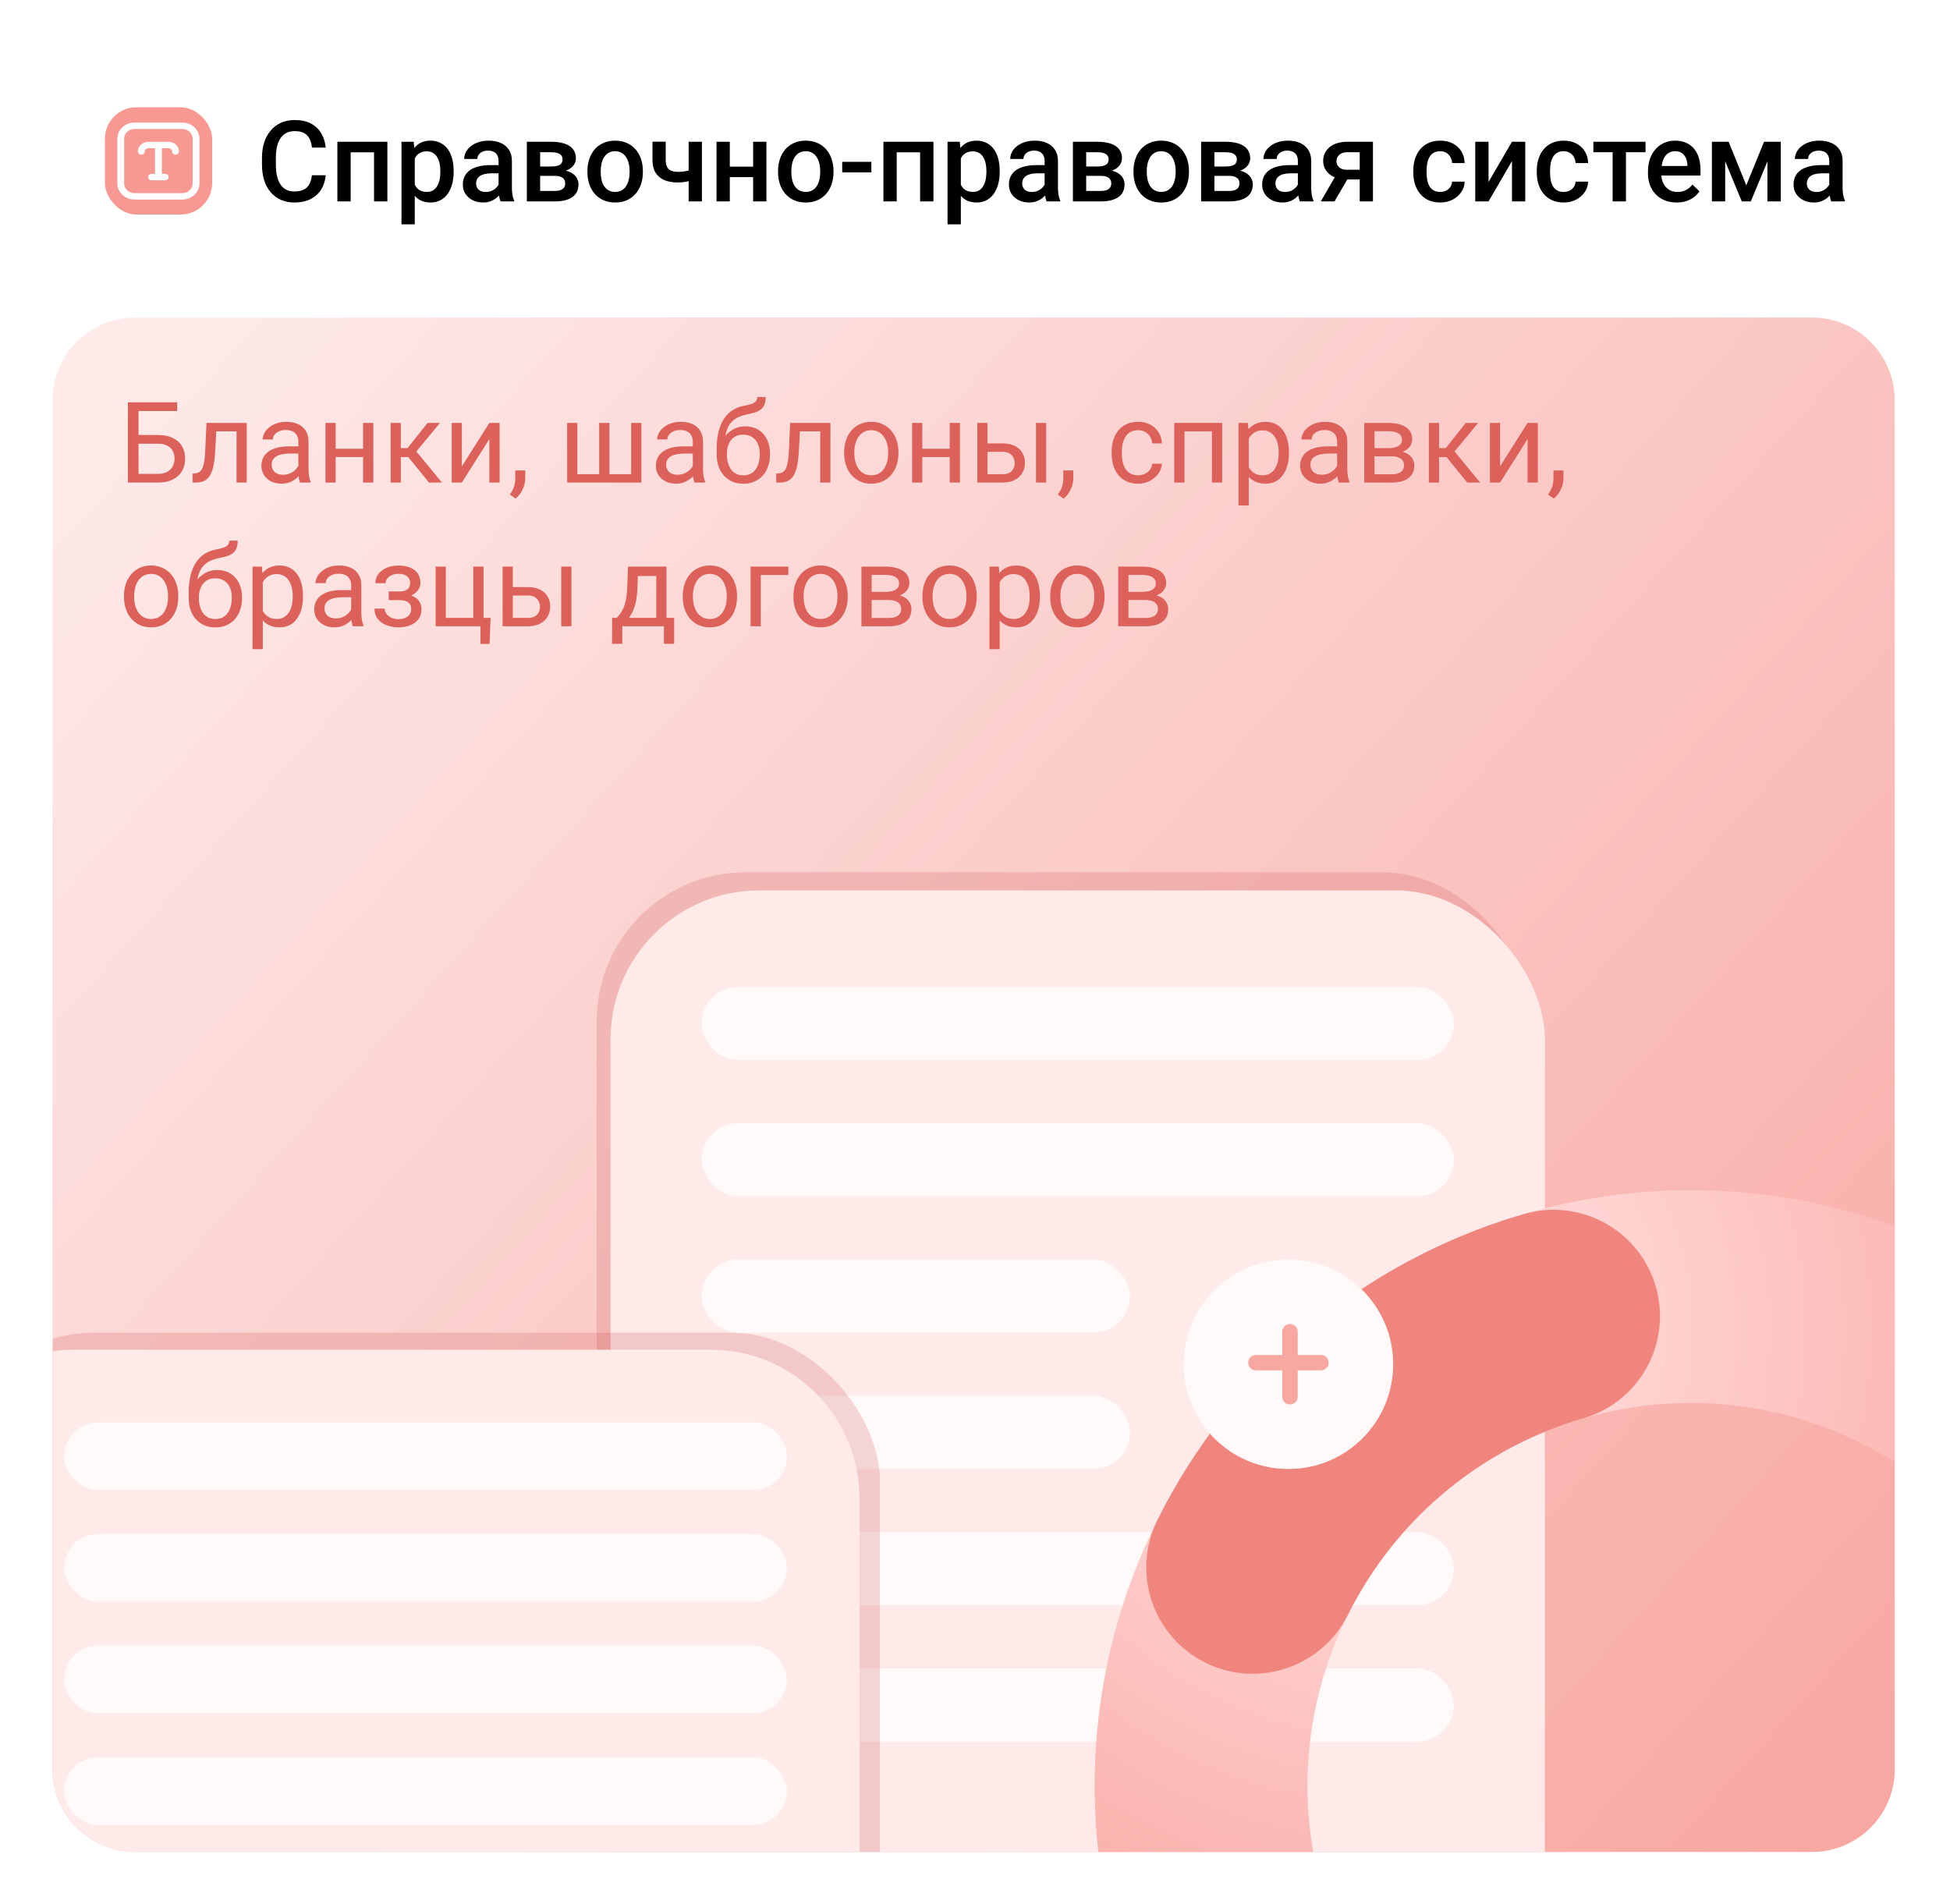 <?xml version="1.0" encoding="UTF-8"?> <svg xmlns="http://www.w3.org/2000/svg" width="380" height="371" viewBox="0 0 380 371" fill="none"><rect x="0.443" width="379" height="371" rx="18" fill="white"></rect><g clip-path="url(#clip0_11521_9112)"><path d="M10.233 78.004C10.233 69.102 17.45 61.885 26.352 61.885H353.114C362.017 61.885 369.233 69.102 369.233 78.004V344.766C369.233 353.668 362.017 360.885 353.114 360.885H26.352C17.45 360.885 10.233 353.668 10.233 344.766V78.004Z" fill="url(#paint0_linear_11521_9112)"></path><path d="M34.529 78.395V80.093H26.988V94.036H24.926V78.395H34.529ZM26.505 84.766H30.77C31.915 84.766 32.882 84.959 33.67 85.346C34.458 85.725 35.056 86.259 35.464 86.946C35.872 87.634 36.076 88.439 36.076 89.363C36.076 90.051 35.962 90.681 35.732 91.254C35.503 91.82 35.163 92.314 34.712 92.736C34.261 93.152 33.706 93.474 33.047 93.703C32.388 93.925 31.629 94.036 30.77 94.036H24.926V78.395H26.999V92.35H30.77C31.536 92.35 32.155 92.21 32.628 91.931C33.108 91.644 33.459 91.272 33.681 90.814C33.903 90.355 34.014 89.865 34.014 89.342C34.014 88.819 33.903 88.339 33.681 87.902C33.459 87.466 33.108 87.118 32.628 86.86C32.155 86.595 31.536 86.463 30.77 86.463H26.505V84.766ZM46.335 82.413V84.057H40.717V82.413H46.335ZM48.086 82.413V94.036H46.099V82.413H48.086ZM40.233 82.413H42.231L41.931 88.02C41.88 88.887 41.798 89.653 41.684 90.319C41.576 90.978 41.426 91.544 41.232 92.017C41.046 92.489 40.81 92.876 40.523 93.177C40.244 93.47 39.908 93.689 39.514 93.832C39.12 93.968 38.665 94.036 38.149 94.036H37.526V92.285L37.956 92.253C38.264 92.231 38.525 92.16 38.74 92.038C38.962 91.916 39.148 91.737 39.299 91.501C39.449 91.257 39.571 90.946 39.664 90.566C39.764 90.187 39.84 89.736 39.89 89.213C39.947 88.69 39.99 88.081 40.019 87.387L40.233 82.413ZM58.141 92.049V86.065C58.141 85.607 58.047 85.21 57.861 84.873C57.682 84.529 57.41 84.264 57.045 84.078C56.68 83.892 56.228 83.799 55.691 83.799C55.19 83.799 54.75 83.885 54.37 84.057C53.998 84.228 53.704 84.454 53.489 84.733C53.282 85.013 53.178 85.314 53.178 85.636H51.19C51.19 85.22 51.298 84.809 51.513 84.4C51.727 83.992 52.035 83.623 52.437 83.294C52.845 82.957 53.332 82.692 53.898 82.499C54.47 82.299 55.108 82.198 55.81 82.198C56.655 82.198 57.399 82.341 58.044 82.628C58.696 82.914 59.204 83.348 59.569 83.928C59.942 84.501 60.128 85.22 60.128 86.087V91.501C60.128 91.888 60.16 92.299 60.225 92.736C60.296 93.173 60.4 93.549 60.536 93.864V94.036H58.463C58.363 93.807 58.284 93.503 58.227 93.123C58.169 92.736 58.141 92.378 58.141 92.049ZM58.484 86.989L58.506 88.386H56.497C55.931 88.386 55.426 88.432 54.982 88.525C54.538 88.611 54.166 88.744 53.865 88.923C53.565 89.102 53.335 89.328 53.178 89.6C53.02 89.865 52.941 90.176 52.941 90.534C52.941 90.899 53.024 91.232 53.188 91.533C53.353 91.834 53.6 92.074 53.93 92.253C54.266 92.425 54.678 92.511 55.165 92.511C55.774 92.511 56.311 92.382 56.776 92.124C57.242 91.866 57.611 91.551 57.883 91.179C58.162 90.806 58.312 90.445 58.334 90.094L59.183 91.05C59.133 91.351 58.996 91.684 58.774 92.049C58.552 92.414 58.255 92.765 57.883 93.102C57.518 93.431 57.081 93.707 56.572 93.929C56.071 94.144 55.505 94.251 54.875 94.251C54.087 94.251 53.396 94.097 52.802 93.789C52.215 93.481 51.756 93.069 51.427 92.554C51.105 92.031 50.943 91.447 50.943 90.803C50.943 90.18 51.065 89.632 51.309 89.159C51.552 88.679 51.903 88.282 52.361 87.967C52.82 87.644 53.371 87.401 54.016 87.236C54.66 87.072 55.38 86.989 56.175 86.989H58.484ZM71.139 87.451V89.062H64.994V87.451H71.139ZM65.413 82.413V94.036H63.426V82.413H65.413ZM72.75 82.413V94.036H70.752V82.413H72.75ZM78.11 82.413V94.036H76.123V82.413H78.11ZM85.737 82.413L80.227 89.073H77.444L77.144 87.333H79.421L83.32 82.413H85.737ZM83.6 94.036L79.324 88.772L80.603 87.333L86.124 94.036H83.6ZM90.002 90.889L95.362 82.413H97.36V94.036H95.362V85.561L90.002 94.036H88.025V82.413H90.002V90.889ZM102.355 91.673V93.273C102.355 93.925 102.191 94.613 101.861 95.336C101.532 96.066 101.07 96.675 100.476 97.162L99.348 96.378C99.577 96.063 99.77 95.741 99.928 95.411C100.085 95.089 100.203 94.752 100.282 94.401C100.368 94.058 100.411 93.692 100.411 93.306V91.673H102.355ZM110.52 82.413H112.507V92.403H116.761V82.413H118.759V92.403H123.002V82.413H124.989V94.036H110.52V82.413ZM135.012 92.049V86.065C135.012 85.607 134.919 85.21 134.732 84.873C134.553 84.529 134.281 84.264 133.916 84.078C133.551 83.892 133.1 83.799 132.562 83.799C132.061 83.799 131.621 83.885 131.241 84.057C130.869 84.228 130.575 84.454 130.36 84.733C130.153 85.013 130.049 85.314 130.049 85.636H128.062C128.062 85.22 128.169 84.809 128.384 84.4C128.599 83.992 128.907 83.623 129.308 83.294C129.716 82.957 130.203 82.692 130.769 82.499C131.341 82.299 131.979 82.198 132.681 82.198C133.526 82.198 134.271 82.341 134.915 82.628C135.567 82.914 136.075 83.348 136.44 83.928C136.813 84.501 136.999 85.22 136.999 86.087V91.501C136.999 91.888 137.031 92.299 137.096 92.736C137.167 93.173 137.271 93.549 137.407 93.864V94.036H135.334C135.234 93.807 135.155 93.503 135.098 93.123C135.04 92.736 135.012 92.378 135.012 92.049ZM135.355 86.989L135.377 88.386H133.368C132.802 88.386 132.298 88.432 131.854 88.525C131.41 88.611 131.037 88.744 130.736 88.923C130.436 89.102 130.206 89.328 130.049 89.6C129.891 89.865 129.812 90.176 129.812 90.534C129.812 90.899 129.895 91.232 130.06 91.533C130.224 91.834 130.471 92.074 130.801 92.253C131.137 92.425 131.549 92.511 132.036 92.511C132.645 92.511 133.182 92.382 133.647 92.124C134.113 91.866 134.482 91.551 134.754 91.179C135.033 90.806 135.184 90.445 135.205 90.094L136.054 91.05C136.004 91.351 135.868 91.684 135.646 92.049C135.424 92.414 135.126 92.765 134.754 93.102C134.389 93.431 133.952 93.707 133.443 93.929C132.942 94.144 132.376 94.251 131.746 94.251C130.958 94.251 130.267 94.097 129.673 93.789C129.086 93.481 128.627 93.069 128.298 92.554C127.976 92.031 127.814 91.447 127.814 90.803C127.814 90.18 127.936 89.632 128.18 89.159C128.423 88.679 128.774 88.282 129.232 87.967C129.691 87.644 130.242 87.401 130.887 87.236C131.531 87.072 132.251 86.989 133.046 86.989H135.355ZM147.58 77.353H149.213C149.213 78.055 149.105 78.614 148.891 79.029C148.676 79.438 148.382 79.753 148.01 79.975C147.645 80.197 147.229 80.365 146.764 80.48C146.305 80.594 145.829 80.705 145.335 80.812C144.719 80.941 144.146 81.145 143.616 81.425C143.093 81.697 142.642 82.084 142.263 82.585C141.89 83.086 141.615 83.738 141.436 84.54C141.264 85.342 141.217 86.334 141.296 87.516V88.504H139.663V87.516C139.663 86.191 139.788 85.034 140.039 84.046C140.297 83.058 140.659 82.223 141.124 81.543C141.59 80.863 142.141 80.322 142.778 79.921C143.423 79.52 144.132 79.244 144.905 79.094C145.464 78.986 145.944 78.872 146.345 78.75C146.746 78.621 147.05 78.449 147.258 78.234C147.473 78.019 147.58 77.726 147.58 77.353ZM145.228 83.079C145.987 83.079 146.663 83.212 147.258 83.477C147.852 83.742 148.357 84.11 148.772 84.583C149.188 85.056 149.503 85.614 149.718 86.259C149.94 86.896 150.051 87.591 150.051 88.343V88.579C150.051 89.388 149.933 90.14 149.696 90.835C149.467 91.522 149.127 92.124 148.676 92.64C148.232 93.148 147.688 93.546 147.043 93.832C146.406 94.118 145.679 94.262 144.862 94.262C144.046 94.262 143.315 94.118 142.671 93.832C142.034 93.546 141.489 93.148 141.038 92.64C140.587 92.124 140.243 91.522 140.007 90.835C139.778 90.14 139.663 89.388 139.663 88.579V88.343C139.663 88.164 139.695 87.988 139.76 87.816C139.824 87.644 139.903 87.469 139.996 87.29C140.096 87.111 140.186 86.921 140.265 86.721C140.53 86.076 140.891 85.478 141.35 84.927C141.815 84.375 142.37 83.931 143.015 83.595C143.666 83.251 144.404 83.079 145.228 83.079ZM144.841 84.701C144.11 84.701 143.509 84.87 143.036 85.206C142.571 85.543 142.223 85.99 141.994 86.549C141.765 87.1 141.65 87.698 141.65 88.343V88.579C141.65 89.123 141.715 89.639 141.844 90.126C141.973 90.613 142.166 91.046 142.424 91.426C142.689 91.798 143.022 92.092 143.423 92.307C143.831 92.522 144.311 92.629 144.862 92.629C145.414 92.629 145.89 92.522 146.291 92.307C146.692 92.092 147.021 91.798 147.279 91.426C147.537 91.046 147.73 90.613 147.859 90.126C147.988 89.639 148.053 89.123 148.053 88.579V88.343C148.053 87.856 147.988 87.394 147.859 86.957C147.73 86.52 147.534 86.133 147.269 85.797C147.011 85.46 146.678 85.195 146.27 85.002C145.868 84.801 145.392 84.701 144.841 84.701ZM160.073 82.413V84.057H154.455V82.413H160.073ZM161.824 82.413V94.036H159.837V82.413H161.824ZM153.972 82.413H155.97L155.669 88.02C155.619 88.887 155.536 89.653 155.422 90.319C155.314 90.978 155.164 91.544 154.971 92.017C154.785 92.489 154.548 92.876 154.262 93.177C153.982 93.47 153.646 93.689 153.252 93.832C152.858 93.968 152.403 94.036 151.888 94.036H151.265V92.285L151.694 92.253C152.002 92.231 152.264 92.16 152.479 92.038C152.701 91.916 152.887 91.737 153.037 91.501C153.188 91.257 153.309 90.946 153.402 90.566C153.503 90.187 153.578 89.736 153.628 89.213C153.685 88.69 153.728 88.081 153.757 87.387L153.972 82.413ZM164.499 88.353V88.106C164.499 87.269 164.621 86.492 164.864 85.775C165.108 85.052 165.459 84.425 165.917 83.895C166.375 83.358 166.93 82.943 167.582 82.649C168.234 82.349 168.964 82.198 169.773 82.198C170.59 82.198 171.324 82.349 171.976 82.649C172.634 82.943 173.193 83.358 173.651 83.895C174.117 84.425 174.471 85.052 174.715 85.775C174.958 86.492 175.08 87.269 175.08 88.106V88.353C175.08 89.191 174.958 89.968 174.715 90.685C174.471 91.401 174.117 92.027 173.651 92.564C173.193 93.094 172.638 93.51 171.986 93.811C171.342 94.104 170.611 94.251 169.795 94.251C168.979 94.251 168.244 94.104 167.593 93.811C166.941 93.51 166.382 93.094 165.917 92.564C165.459 92.027 165.108 91.401 164.864 90.685C164.621 89.968 164.499 89.191 164.499 88.353ZM166.486 88.106V88.353C166.486 88.934 166.554 89.481 166.69 89.997C166.826 90.505 167.031 90.957 167.303 91.351C167.582 91.745 167.929 92.056 168.345 92.285C168.76 92.507 169.243 92.618 169.795 92.618C170.339 92.618 170.815 92.507 171.224 92.285C171.639 92.056 171.983 91.745 172.255 91.351C172.527 90.957 172.731 90.505 172.867 89.997C173.01 89.481 173.082 88.934 173.082 88.353V88.106C173.082 87.534 173.01 86.993 172.867 86.484C172.731 85.969 172.523 85.514 172.244 85.12C171.972 84.719 171.628 84.404 171.213 84.175C170.805 83.946 170.325 83.831 169.773 83.831C169.229 83.831 168.749 83.946 168.334 84.175C167.926 84.404 167.582 84.719 167.303 85.12C167.031 85.514 166.826 85.969 166.69 86.484C166.554 86.993 166.486 87.534 166.486 88.106ZM185.457 87.451V89.062H179.312V87.451H185.457ZM179.731 82.413V94.036H177.744V82.413H179.731ZM187.068 82.413V94.036H185.07V82.413H187.068ZM191.902 86.409H195.394C196.332 86.409 197.123 86.574 197.768 86.903C198.412 87.226 198.899 87.673 199.229 88.246C199.565 88.812 199.733 89.456 199.733 90.18C199.733 90.717 199.64 91.222 199.454 91.694C199.268 92.16 198.989 92.568 198.616 92.919C198.251 93.27 197.796 93.546 197.252 93.746C196.715 93.939 196.095 94.036 195.394 94.036H190.452V82.413H192.439V92.403H195.394C195.966 92.403 196.425 92.299 196.769 92.092C197.112 91.884 197.359 91.616 197.51 91.286C197.66 90.957 197.735 90.613 197.735 90.255C197.735 89.904 197.66 89.56 197.51 89.224C197.359 88.887 197.112 88.608 196.769 88.386C196.425 88.157 195.966 88.042 195.394 88.042H191.902V86.409ZM203.869 82.413V94.036H201.882V82.413H203.869ZM209.154 91.673V93.273C209.154 93.925 208.99 94.613 208.66 95.336C208.331 96.066 207.869 96.675 207.274 97.162L206.146 96.378C206.376 96.063 206.569 95.741 206.727 95.411C206.884 95.089 207.002 94.752 207.081 94.401C207.167 94.058 207.21 93.692 207.21 93.306V91.673H209.154ZM221.798 92.618C222.271 92.618 222.707 92.522 223.108 92.328C223.509 92.135 223.839 91.87 224.097 91.533C224.354 91.189 224.501 90.799 224.537 90.362H226.428C226.392 91.05 226.159 91.691 225.729 92.285C225.307 92.872 224.752 93.349 224.064 93.714C223.377 94.072 222.621 94.251 221.798 94.251C220.924 94.251 220.161 94.097 219.51 93.789C218.865 93.481 218.328 93.059 217.898 92.522C217.476 91.984 217.157 91.368 216.942 90.674C216.735 89.972 216.631 89.231 216.631 88.45V87.999C216.631 87.218 216.735 86.481 216.942 85.786C217.157 85.084 217.476 84.465 217.898 83.928C218.328 83.391 218.865 82.968 219.51 82.66C220.161 82.352 220.924 82.198 221.798 82.198C222.707 82.198 223.502 82.384 224.183 82.757C224.863 83.122 225.396 83.623 225.783 84.261C226.177 84.891 226.392 85.607 226.428 86.409H224.537C224.501 85.929 224.365 85.496 224.129 85.109C223.9 84.723 223.585 84.415 223.184 84.186C222.79 83.949 222.328 83.831 221.798 83.831C221.189 83.831 220.677 83.953 220.262 84.196C219.854 84.433 219.528 84.755 219.284 85.163C219.048 85.564 218.876 86.012 218.769 86.506C218.668 86.993 218.618 87.491 218.618 87.999V88.45C218.618 88.959 218.668 89.46 218.769 89.954C218.869 90.448 219.037 90.896 219.273 91.297C219.517 91.698 219.843 92.02 220.251 92.264C220.666 92.5 221.182 92.618 221.798 92.618ZM236.407 82.413V84.057H230.531V82.413H236.407ZM230.821 82.413V94.036H228.834V82.413H230.821ZM238.169 82.413V94.036H236.171V82.413H238.169ZM243.347 84.647V98.505H241.349V82.413H243.175L243.347 84.647ZM251.178 88.128V88.353C251.178 89.199 251.077 89.983 250.877 90.706C250.676 91.422 250.383 92.045 249.996 92.575C249.617 93.105 249.147 93.517 248.589 93.811C248.03 94.104 247.389 94.251 246.666 94.251C245.928 94.251 245.277 94.129 244.711 93.886C244.145 93.642 243.665 93.288 243.271 92.822C242.878 92.357 242.562 91.798 242.326 91.147C242.097 90.495 241.939 89.761 241.854 88.944V87.741C241.939 86.882 242.101 86.112 242.337 85.432C242.573 84.751 242.885 84.171 243.271 83.691C243.665 83.204 244.142 82.836 244.7 82.585C245.259 82.327 245.903 82.198 246.634 82.198C247.364 82.198 248.012 82.341 248.578 82.628C249.144 82.907 249.62 83.308 250.007 83.831C250.394 84.354 250.684 84.981 250.877 85.711C251.077 86.434 251.178 87.24 251.178 88.128ZM249.18 88.353V88.128C249.18 87.548 249.119 87.004 248.997 86.495C248.875 85.98 248.686 85.528 248.428 85.142C248.177 84.748 247.855 84.44 247.461 84.218C247.067 83.989 246.598 83.874 246.054 83.874C245.552 83.874 245.116 83.96 244.743 84.132C244.378 84.304 244.066 84.537 243.809 84.83C243.551 85.117 243.34 85.446 243.175 85.818C243.017 86.184 242.899 86.563 242.82 86.957V89.739C242.964 90.241 243.164 90.713 243.422 91.157C243.68 91.594 244.023 91.949 244.453 92.221C244.883 92.486 245.424 92.618 246.075 92.618C246.612 92.618 247.074 92.507 247.461 92.285C247.855 92.056 248.177 91.745 248.428 91.351C248.686 90.957 248.875 90.505 248.997 89.997C249.119 89.481 249.18 88.934 249.18 88.353ZM260.566 92.049V86.065C260.566 85.607 260.473 85.21 260.287 84.873C260.108 84.529 259.836 84.264 259.471 84.078C259.105 83.892 258.654 83.799 258.117 83.799C257.616 83.799 257.175 83.885 256.796 84.057C256.424 84.228 256.13 84.454 255.915 84.733C255.707 85.013 255.604 85.314 255.604 85.636H253.616C253.616 85.22 253.724 84.809 253.938 84.4C254.153 83.992 254.461 83.623 254.862 83.294C255.271 82.957 255.757 82.692 256.323 82.499C256.896 82.299 257.534 82.198 258.235 82.198C259.08 82.198 259.825 82.341 260.47 82.628C261.121 82.914 261.63 83.348 261.995 83.928C262.368 84.501 262.554 85.22 262.554 86.087V91.501C262.554 91.888 262.586 92.299 262.65 92.736C262.722 93.173 262.826 93.549 262.962 93.864V94.036H260.889C260.788 93.807 260.71 93.503 260.652 93.123C260.595 92.736 260.566 92.378 260.566 92.049ZM260.91 86.989L260.932 88.386H258.923C258.357 88.386 257.852 88.432 257.408 88.525C256.964 88.611 256.592 88.744 256.291 88.923C255.99 89.102 255.761 89.328 255.604 89.6C255.446 89.865 255.367 90.176 255.367 90.534C255.367 90.899 255.45 91.232 255.614 91.533C255.779 91.834 256.026 92.074 256.355 92.253C256.692 92.425 257.104 92.511 257.591 92.511C258.2 92.511 258.737 92.382 259.202 92.124C259.668 91.866 260.036 91.551 260.309 91.179C260.588 90.806 260.738 90.445 260.76 90.094L261.608 91.05C261.558 91.351 261.422 91.684 261.2 92.049C260.978 92.414 260.681 92.765 260.309 93.102C259.943 93.431 259.507 93.707 258.998 93.929C258.497 94.144 257.931 94.251 257.301 94.251C256.513 94.251 255.822 94.097 255.228 93.789C254.64 93.481 254.182 93.069 253.853 92.554C253.53 92.031 253.369 91.447 253.369 90.803C253.369 90.18 253.491 89.632 253.734 89.159C253.978 88.679 254.329 88.282 254.787 87.967C255.245 87.644 255.797 87.401 256.441 87.236C257.086 87.072 257.806 86.989 258.601 86.989H260.91ZM271.137 88.923H267.323L267.302 87.333H270.417C271.033 87.333 271.545 87.272 271.953 87.15C272.368 87.029 272.68 86.846 272.888 86.603C273.095 86.359 273.199 86.058 273.199 85.7C273.199 85.421 273.138 85.177 273.017 84.97C272.902 84.755 272.727 84.579 272.49 84.443C272.254 84.3 271.96 84.196 271.609 84.132C271.266 84.06 270.861 84.024 270.396 84.024H267.85V94.036H265.862V82.413H270.396C271.133 82.413 271.796 82.478 272.383 82.606C272.977 82.735 273.482 82.932 273.897 83.197C274.32 83.455 274.642 83.784 274.864 84.186C275.086 84.587 275.197 85.059 275.197 85.603C275.197 85.954 275.126 86.287 274.982 86.603C274.839 86.918 274.628 87.197 274.349 87.44C274.069 87.684 273.726 87.884 273.317 88.042C272.909 88.192 272.44 88.289 271.91 88.332L271.137 88.923ZM271.137 94.036H266.604L267.592 92.425H271.137C271.688 92.425 272.146 92.357 272.512 92.221C272.877 92.078 273.149 91.877 273.328 91.619C273.514 91.354 273.607 91.039 273.607 90.674C273.607 90.309 273.514 89.997 273.328 89.739C273.149 89.474 272.877 89.274 272.512 89.138C272.146 88.995 271.688 88.923 271.137 88.923H268.118L268.14 87.333H271.91L272.63 87.935C273.267 87.985 273.808 88.142 274.252 88.407C274.696 88.672 275.033 89.009 275.262 89.417C275.491 89.818 275.605 90.255 275.605 90.728C275.605 91.272 275.502 91.752 275.294 92.167C275.093 92.582 274.8 92.93 274.413 93.209C274.026 93.481 273.557 93.689 273.006 93.832C272.454 93.968 271.831 94.036 271.137 94.036ZM280.429 82.413V94.036H278.441V82.413H280.429ZM288.056 82.413L282.545 89.073H279.763L279.462 87.333H281.739L285.639 82.413H288.056ZM285.918 94.036L281.643 88.772L282.921 87.333L288.442 94.036H285.918ZM292.32 90.889L297.681 82.413H299.679V94.036H297.681V85.561L292.32 94.036H290.344V82.413H292.32V90.889ZM304.674 91.673V93.273C304.674 93.925 304.509 94.613 304.18 95.336C303.85 96.066 303.388 96.675 302.794 97.162L301.666 96.378C301.895 96.063 302.089 95.741 302.246 95.411C302.404 95.089 302.522 94.752 302.601 94.401C302.687 94.058 302.729 93.692 302.729 93.306V91.673H304.674ZM24.163 116.354V116.106C24.163 115.269 24.285 114.492 24.528 113.775C24.772 113.052 25.123 112.425 25.581 111.896C26.039 111.358 26.594 110.943 27.246 110.649C27.898 110.349 28.628 110.198 29.438 110.198C30.254 110.198 30.988 110.349 31.64 110.649C32.298 110.943 32.857 111.358 33.315 111.896C33.781 112.425 34.135 113.052 34.379 113.775C34.622 114.492 34.744 115.269 34.744 116.106V116.354C34.744 117.191 34.622 117.968 34.379 118.685C34.135 119.401 33.781 120.027 33.315 120.564C32.857 121.094 32.302 121.51 31.65 121.811C31.006 122.104 30.275 122.251 29.459 122.251C28.643 122.251 27.909 122.104 27.257 121.811C26.605 121.51 26.047 121.094 25.581 120.564C25.123 120.027 24.772 119.401 24.528 118.685C24.285 117.968 24.163 117.191 24.163 116.354ZM26.15 116.106V116.354C26.15 116.934 26.218 117.481 26.355 117.997C26.491 118.506 26.695 118.957 26.967 119.351C27.246 119.744 27.593 120.056 28.009 120.285C28.424 120.507 28.908 120.618 29.459 120.618C30.003 120.618 30.48 120.507 30.888 120.285C31.303 120.056 31.647 119.744 31.919 119.351C32.191 118.957 32.395 118.506 32.531 117.997C32.675 117.481 32.746 116.934 32.746 116.354V116.106C32.746 115.534 32.675 114.993 32.531 114.484C32.395 113.969 32.188 113.514 31.908 113.12C31.636 112.719 31.292 112.404 30.877 112.175C30.469 111.946 29.989 111.831 29.438 111.831C28.893 111.831 28.413 111.946 27.998 112.175C27.59 112.404 27.246 112.719 26.967 113.12C26.695 113.514 26.491 113.969 26.355 114.484C26.218 114.993 26.15 115.534 26.15 116.106ZM44.691 105.354H46.324C46.324 106.055 46.217 106.614 46.002 107.029C45.787 107.438 45.493 107.753 45.121 107.975C44.756 108.197 44.34 108.365 43.875 108.479C43.417 108.594 42.94 108.705 42.446 108.812C41.83 108.941 41.258 109.146 40.727 109.425C40.205 109.697 39.754 110.084 39.374 110.585C39.002 111.086 38.726 111.738 38.547 112.54C38.375 113.342 38.328 114.334 38.407 115.516V116.504H36.774V115.516C36.774 114.191 36.9 113.034 37.15 112.046C37.408 111.058 37.77 110.223 38.235 109.543C38.701 108.863 39.252 108.322 39.89 107.921C40.534 107.52 41.243 107.244 42.017 107.094C42.575 106.986 43.055 106.872 43.456 106.75C43.857 106.621 44.161 106.449 44.369 106.234C44.584 106.02 44.691 105.726 44.691 105.354ZM42.339 111.079C43.098 111.079 43.775 111.212 44.369 111.477C44.964 111.742 45.468 112.11 45.884 112.583C46.299 113.056 46.614 113.614 46.829 114.259C47.051 114.896 47.162 115.591 47.162 116.343V116.579C47.162 117.388 47.044 118.14 46.808 118.835C46.578 119.522 46.238 120.124 45.787 120.64C45.343 121.148 44.799 121.546 44.154 121.832C43.517 122.118 42.79 122.262 41.974 122.262C41.157 122.262 40.427 122.118 39.782 121.832C39.145 121.546 38.601 121.148 38.149 120.64C37.698 120.124 37.355 119.522 37.118 118.835C36.889 118.14 36.774 117.388 36.774 116.579V116.343C36.774 116.164 36.807 115.988 36.871 115.816C36.935 115.645 37.014 115.469 37.107 115.29C37.208 115.111 37.297 114.921 37.376 114.721C37.641 114.076 38.003 113.478 38.461 112.927C38.926 112.375 39.481 111.931 40.126 111.595C40.778 111.251 41.515 111.079 42.339 111.079ZM41.952 112.701C41.222 112.701 40.62 112.869 40.148 113.206C39.682 113.543 39.335 113.99 39.105 114.549C38.876 115.1 38.762 115.698 38.762 116.343V116.579C38.762 117.123 38.826 117.639 38.955 118.126C39.084 118.613 39.277 119.046 39.535 119.426C39.8 119.798 40.133 120.092 40.534 120.307C40.942 120.521 41.422 120.629 41.974 120.629C42.525 120.629 43.001 120.521 43.402 120.307C43.803 120.092 44.133 119.798 44.391 119.426C44.648 119.046 44.842 118.613 44.971 118.126C45.1 117.639 45.164 117.123 45.164 116.579V116.343C45.164 115.856 45.1 115.394 44.971 114.957C44.842 114.52 44.645 114.133 44.38 113.797C44.122 113.46 43.789 113.195 43.381 113.002C42.98 112.801 42.504 112.701 41.952 112.701ZM51.212 112.647V126.505H49.214V110.413H51.04L51.212 112.647ZM59.043 116.128V116.354C59.043 117.199 58.943 117.983 58.742 118.706C58.542 119.422 58.248 120.045 57.861 120.575C57.482 121.105 57.013 121.517 56.454 121.811C55.895 122.104 55.255 122.251 54.531 122.251C53.794 122.251 53.142 122.129 52.576 121.886C52.01 121.642 51.531 121.288 51.137 120.822C50.743 120.357 50.428 119.798 50.191 119.146C49.962 118.495 49.805 117.761 49.719 116.944V115.741C49.805 114.882 49.966 114.112 50.202 113.432C50.438 112.751 50.75 112.171 51.137 111.691C51.531 111.204 52.007 110.836 52.565 110.585C53.124 110.327 53.769 110.198 54.499 110.198C55.23 110.198 55.878 110.341 56.443 110.628C57.009 110.907 57.485 111.308 57.872 111.831C58.259 112.354 58.549 112.98 58.742 113.711C58.943 114.434 59.043 115.24 59.043 116.128ZM57.045 116.354V116.128C57.045 115.548 56.984 115.004 56.862 114.495C56.741 113.979 56.551 113.528 56.293 113.142C56.042 112.748 55.72 112.44 55.326 112.218C54.932 111.989 54.463 111.874 53.919 111.874C53.418 111.874 52.981 111.96 52.608 112.132C52.243 112.304 51.932 112.536 51.674 112.83C51.416 113.117 51.205 113.446 51.04 113.818C50.883 114.184 50.764 114.563 50.685 114.957V117.739C50.829 118.241 51.029 118.713 51.287 119.157C51.545 119.594 51.889 119.949 52.318 120.221C52.748 120.486 53.289 120.618 53.94 120.618C54.477 120.618 54.94 120.507 55.326 120.285C55.72 120.056 56.042 119.744 56.293 119.351C56.551 118.957 56.741 118.506 56.862 117.997C56.984 117.481 57.045 116.934 57.045 116.354ZM68.432 120.049V114.065C68.432 113.607 68.338 113.21 68.152 112.873C67.973 112.529 67.701 112.264 67.336 112.078C66.971 111.892 66.519 111.799 65.982 111.799C65.481 111.799 65.041 111.885 64.661 112.057C64.289 112.229 63.995 112.454 63.78 112.733C63.573 113.013 63.469 113.313 63.469 113.636H61.481C61.481 113.22 61.589 112.809 61.804 112.4C62.019 111.992 62.327 111.623 62.727 111.294C63.136 110.957 63.623 110.692 64.189 110.499C64.761 110.299 65.399 110.198 66.101 110.198C66.946 110.198 67.69 110.341 68.335 110.628C68.987 110.914 69.495 111.348 69.86 111.928C70.233 112.501 70.419 113.22 70.419 114.087V119.501C70.419 119.888 70.451 120.299 70.516 120.736C70.587 121.173 70.691 121.549 70.827 121.864V122.036H68.754C68.654 121.807 68.575 121.503 68.518 121.123C68.46 120.736 68.432 120.378 68.432 120.049ZM68.775 114.989L68.797 116.386H66.788C66.222 116.386 65.717 116.432 65.273 116.525C64.829 116.611 64.457 116.744 64.156 116.923C63.855 117.102 63.626 117.327 63.469 117.6C63.311 117.865 63.232 118.176 63.232 118.534C63.232 118.899 63.315 119.232 63.48 119.533C63.644 119.834 63.891 120.074 64.221 120.253C64.557 120.425 64.969 120.511 65.456 120.511C66.065 120.511 66.602 120.382 67.067 120.124C67.533 119.866 67.902 119.551 68.174 119.179C68.453 118.806 68.603 118.445 68.625 118.094L69.474 119.05C69.424 119.351 69.287 119.684 69.065 120.049C68.843 120.414 68.546 120.765 68.174 121.102C67.809 121.431 67.372 121.707 66.863 121.929C66.362 122.144 65.796 122.251 65.166 122.251C64.378 122.251 63.687 122.097 63.093 121.789C62.505 121.481 62.047 121.069 61.718 120.554C61.395 120.031 61.234 119.447 61.234 118.803C61.234 118.18 61.356 117.632 61.6 117.159C61.843 116.679 62.194 116.282 62.652 115.967C63.111 115.645 63.662 115.401 64.307 115.236C64.951 115.072 65.671 114.989 66.466 114.989H68.775ZM77.885 116.482H75.747V115.258H77.724C78.275 115.258 78.712 115.19 79.034 115.054C79.356 114.91 79.586 114.714 79.722 114.463C79.858 114.212 79.926 113.919 79.926 113.582C79.926 113.281 79.847 112.998 79.689 112.733C79.539 112.461 79.296 112.243 78.959 112.078C78.622 111.906 78.171 111.82 77.606 111.82C77.147 111.82 76.732 111.903 76.359 112.067C75.987 112.225 75.69 112.443 75.468 112.723C75.253 112.995 75.145 113.303 75.145 113.646H73.158C73.158 112.938 73.359 112.329 73.76 111.82C74.168 111.305 74.709 110.907 75.382 110.628C76.062 110.349 76.803 110.209 77.606 110.209C78.279 110.209 78.88 110.284 79.41 110.435C79.947 110.578 80.402 110.793 80.774 111.079C81.147 111.358 81.43 111.709 81.623 112.132C81.824 112.547 81.924 113.031 81.924 113.582C81.924 113.976 81.831 114.348 81.644 114.699C81.458 115.05 81.19 115.362 80.839 115.634C80.488 115.899 80.062 116.106 79.561 116.257C79.066 116.407 78.508 116.482 77.885 116.482ZM75.747 115.73H77.885C78.579 115.73 79.192 115.799 79.722 115.935C80.252 116.063 80.696 116.257 81.054 116.515C81.412 116.772 81.68 117.091 81.859 117.471C82.046 117.843 82.139 118.273 82.139 118.76C82.139 119.304 82.028 119.795 81.806 120.231C81.591 120.661 81.283 121.026 80.882 121.327C80.481 121.628 80.001 121.857 79.442 122.015C78.891 122.172 78.279 122.251 77.606 122.251C76.853 122.251 76.123 122.122 75.414 121.864C74.705 121.606 74.121 121.209 73.663 120.672C73.205 120.128 72.976 119.437 72.976 118.599H74.963C74.963 118.95 75.074 119.283 75.296 119.598C75.518 119.913 75.826 120.167 76.22 120.36C76.621 120.554 77.083 120.65 77.606 120.65C78.164 120.65 78.63 120.564 79.002 120.393C79.374 120.221 79.654 119.992 79.84 119.705C80.033 119.419 80.13 119.107 80.13 118.771C80.13 118.334 80.044 117.983 79.872 117.718C79.7 117.453 79.435 117.259 79.077 117.138C78.726 117.009 78.275 116.944 77.724 116.944H75.747V115.73ZM84.889 122.036V110.413H86.876V120.403H92.226V110.413H94.224V122.036H84.889ZM95.599 120.403L95.405 125.484H93.633V122.036H92.118V120.403H95.599ZM99.391 114.409H102.882C103.82 114.409 104.611 114.574 105.256 114.903C105.9 115.226 106.387 115.673 106.717 116.246C107.053 116.812 107.222 117.456 107.222 118.18C107.222 118.717 107.129 119.222 106.942 119.694C106.756 120.16 106.477 120.568 106.104 120.919C105.739 121.27 105.285 121.546 104.74 121.746C104.203 121.939 103.584 122.036 102.882 122.036H97.94V110.413H99.928V120.403H102.882C103.455 120.403 103.913 120.299 104.257 120.092C104.601 119.884 104.848 119.616 104.998 119.286C105.148 118.957 105.224 118.613 105.224 118.255C105.224 117.904 105.148 117.56 104.998 117.224C104.848 116.887 104.601 116.608 104.257 116.386C103.913 116.157 103.455 116.042 102.882 116.042H99.391V114.409ZM111.357 110.413V122.036H109.37V110.413H111.357ZM122.39 110.413H124.377L124.205 114.764C124.162 115.867 124.037 116.819 123.829 117.621C123.621 118.423 123.356 119.107 123.034 119.673C122.712 120.231 122.35 120.701 121.949 121.08C121.555 121.46 121.147 121.778 120.725 122.036H119.736L119.79 120.414L120.198 120.403C120.435 120.124 120.664 119.838 120.886 119.544C121.108 119.243 121.312 118.889 121.498 118.48C121.684 118.065 121.838 117.56 121.96 116.966C122.089 116.364 122.171 115.63 122.207 114.764L122.39 110.413ZM122.884 110.413H129.877V122.036H127.89V112.25H122.884V110.413ZM119.285 120.403H131.37V125.463H129.383V122.036H121.272V125.463H119.274L119.285 120.403ZM133.046 116.354V116.106C133.046 115.269 133.168 114.492 133.411 113.775C133.655 113.052 134.006 112.425 134.464 111.896C134.922 111.358 135.477 110.943 136.129 110.649C136.781 110.349 137.511 110.198 138.32 110.198C139.137 110.198 139.871 110.349 140.522 110.649C141.181 110.943 141.74 111.358 142.198 111.896C142.664 112.425 143.018 113.052 143.262 113.775C143.505 114.492 143.627 115.269 143.627 116.106V116.354C143.627 117.191 143.505 117.968 143.262 118.685C143.018 119.401 142.664 120.027 142.198 120.564C141.74 121.094 141.185 121.51 140.533 121.811C139.889 122.104 139.158 122.251 138.342 122.251C137.525 122.251 136.791 122.104 136.14 121.811C135.488 121.51 134.929 121.094 134.464 120.564C134.006 120.027 133.655 119.401 133.411 118.685C133.168 117.968 133.046 117.191 133.046 116.354ZM135.033 116.106V116.354C135.033 116.934 135.101 117.481 135.237 117.997C135.373 118.506 135.577 118.957 135.85 119.351C136.129 119.744 136.476 120.056 136.892 120.285C137.307 120.507 137.79 120.618 138.342 120.618C138.886 120.618 139.362 120.507 139.771 120.285C140.186 120.056 140.53 119.744 140.802 119.351C141.074 118.957 141.278 118.506 141.414 117.997C141.557 117.481 141.629 116.934 141.629 116.354V116.106C141.629 115.534 141.557 114.993 141.414 114.484C141.278 113.969 141.07 113.514 140.791 113.12C140.519 112.719 140.175 112.404 139.76 112.175C139.352 111.946 138.872 111.831 138.32 111.831C137.776 111.831 137.296 111.946 136.881 112.175C136.473 112.404 136.129 112.719 135.85 113.12C135.577 113.514 135.373 113.969 135.237 114.484C135.101 114.993 135.033 115.534 135.033 116.106ZM153.628 110.413V112.057H148.257V122.036H146.27V110.413H153.628ZM154.616 116.354V116.106C154.616 115.269 154.738 114.492 154.981 113.775C155.225 113.052 155.576 112.425 156.034 111.896C156.493 111.358 157.048 110.943 157.699 110.649C158.351 110.349 159.081 110.198 159.891 110.198C160.707 110.198 161.441 110.349 162.093 110.649C162.752 110.943 163.31 111.358 163.769 111.896C164.234 112.425 164.589 113.052 164.832 113.775C165.076 114.492 165.197 115.269 165.197 116.106V116.354C165.197 117.191 165.076 117.968 164.832 118.685C164.589 119.401 164.234 120.027 163.769 120.564C163.31 121.094 162.755 121.51 162.104 121.811C161.459 122.104 160.729 122.251 159.912 122.251C159.096 122.251 158.362 122.104 157.71 121.811C157.058 121.51 156.5 121.094 156.034 120.564C155.576 120.027 155.225 119.401 154.981 118.685C154.738 117.968 154.616 117.191 154.616 116.354ZM156.604 116.106V116.354C156.604 116.934 156.672 117.481 156.808 117.997C156.944 118.506 157.148 118.957 157.42 119.351C157.699 119.744 158.047 120.056 158.462 120.285C158.877 120.507 159.361 120.618 159.912 120.618C160.456 120.618 160.933 120.507 161.341 120.285C161.756 120.056 162.1 119.744 162.372 119.351C162.644 118.957 162.848 118.506 162.984 117.997C163.128 117.481 163.199 116.934 163.199 116.354V116.106C163.199 115.534 163.128 114.993 162.984 114.484C162.848 113.969 162.641 113.514 162.361 113.12C162.089 112.719 161.745 112.404 161.33 112.175C160.922 111.946 160.442 111.831 159.891 111.831C159.346 111.831 158.867 111.946 158.451 112.175C158.043 112.404 157.699 112.719 157.42 113.12C157.148 113.514 156.944 113.969 156.808 114.484C156.672 114.993 156.604 115.534 156.604 116.106ZM173.146 116.923H169.333L169.312 115.333H172.427C173.043 115.333 173.555 115.272 173.963 115.15C174.378 115.029 174.69 114.846 174.897 114.603C175.105 114.359 175.209 114.058 175.209 113.7C175.209 113.421 175.148 113.177 175.026 112.97C174.912 112.755 174.736 112.579 174.5 112.443C174.264 112.3 173.97 112.196 173.619 112.132C173.275 112.06 172.871 112.024 172.405 112.024H169.859V122.036H167.872V110.413H172.405C173.143 110.413 173.805 110.478 174.393 110.606C174.987 110.735 175.492 110.932 175.907 111.197C176.33 111.455 176.652 111.785 176.874 112.186C177.096 112.587 177.207 113.059 177.207 113.604C177.207 113.954 177.135 114.287 176.992 114.603C176.849 114.918 176.638 115.197 176.358 115.44C176.079 115.684 175.735 115.884 175.327 116.042C174.919 116.192 174.45 116.289 173.92 116.332L173.146 116.923ZM173.146 122.036H168.613L169.602 120.425H173.146C173.698 120.425 174.156 120.357 174.521 120.221C174.887 120.077 175.159 119.877 175.338 119.619C175.524 119.354 175.617 119.039 175.617 118.674C175.617 118.309 175.524 117.997 175.338 117.739C175.159 117.474 174.887 117.274 174.521 117.138C174.156 116.994 173.698 116.923 173.146 116.923H170.128L170.149 115.333H173.92L174.64 115.935C175.277 115.985 175.818 116.142 176.262 116.407C176.706 116.672 177.042 117.009 177.271 117.417C177.501 117.818 177.615 118.255 177.615 118.728C177.615 119.272 177.511 119.752 177.304 120.167C177.103 120.582 176.81 120.93 176.423 121.209C176.036 121.481 175.567 121.689 175.016 121.832C174.464 121.968 173.841 122.036 173.146 122.036ZM179.753 116.354V116.106C179.753 115.269 179.875 114.492 180.118 113.775C180.362 113.052 180.713 112.425 181.171 111.896C181.629 111.358 182.184 110.943 182.836 110.649C183.488 110.349 184.218 110.198 185.027 110.198C185.844 110.198 186.578 110.349 187.229 110.649C187.888 110.943 188.447 111.358 188.905 111.896C189.371 112.425 189.725 113.052 189.969 113.775C190.212 114.492 190.334 115.269 190.334 116.106V116.354C190.334 117.191 190.212 117.968 189.969 118.685C189.725 119.401 189.371 120.027 188.905 120.564C188.447 121.094 187.892 121.51 187.24 121.811C186.596 122.104 185.865 122.251 185.049 122.251C184.232 122.251 183.498 122.104 182.847 121.811C182.195 121.51 181.636 121.094 181.171 120.564C180.713 120.027 180.362 119.401 180.118 118.685C179.875 117.968 179.753 117.191 179.753 116.354ZM181.74 116.106V116.354C181.74 116.934 181.808 117.481 181.944 117.997C182.08 118.506 182.285 118.957 182.557 119.351C182.836 119.744 183.183 120.056 183.599 120.285C184.014 120.507 184.497 120.618 185.049 120.618C185.593 120.618 186.069 120.507 186.478 120.285C186.893 120.056 187.237 119.744 187.509 119.351C187.781 118.957 187.985 118.506 188.121 117.997C188.264 117.481 188.336 116.934 188.336 116.354V116.106C188.336 115.534 188.264 114.993 188.121 114.484C187.985 113.969 187.777 113.514 187.498 113.12C187.226 112.719 186.882 112.404 186.467 112.175C186.059 111.946 185.579 111.831 185.027 111.831C184.483 111.831 184.003 111.946 183.588 112.175C183.18 112.404 182.836 112.719 182.557 113.12C182.285 113.514 182.08 113.969 181.944 114.484C181.808 114.993 181.74 115.534 181.74 116.106ZM194.813 112.647V126.505H192.815V110.413H194.642L194.813 112.647ZM202.645 116.128V116.354C202.645 117.199 202.544 117.983 202.344 118.706C202.143 119.422 201.85 120.045 201.463 120.575C201.083 121.105 200.614 121.517 200.056 121.811C199.497 122.104 198.856 122.251 198.133 122.251C197.395 122.251 196.743 122.129 196.178 121.886C195.612 121.642 195.132 121.288 194.738 120.822C194.344 120.357 194.029 119.798 193.793 119.146C193.564 118.495 193.406 117.761 193.32 116.944V115.741C193.406 114.882 193.567 114.112 193.804 113.432C194.04 112.751 194.352 112.171 194.738 111.691C195.132 111.204 195.608 110.836 196.167 110.585C196.726 110.327 197.37 110.198 198.101 110.198C198.831 110.198 199.479 110.341 200.045 110.628C200.611 110.907 201.087 111.308 201.474 111.831C201.86 112.354 202.15 112.98 202.344 113.711C202.544 114.434 202.645 115.24 202.645 116.128ZM200.646 116.354V116.128C200.646 115.548 200.586 115.004 200.464 114.495C200.342 113.979 200.152 113.528 199.895 113.142C199.644 112.748 199.322 112.44 198.928 112.218C198.534 111.989 198.065 111.874 197.521 111.874C197.019 111.874 196.582 111.96 196.21 112.132C195.845 112.304 195.533 112.536 195.275 112.83C195.018 113.117 194.806 113.446 194.642 113.818C194.484 114.184 194.366 114.563 194.287 114.957V117.739C194.43 118.241 194.631 118.713 194.889 119.157C195.146 119.594 195.49 119.949 195.92 120.221C196.35 120.486 196.89 120.618 197.542 120.618C198.079 120.618 198.541 120.507 198.928 120.285C199.322 120.056 199.644 119.744 199.895 119.351C200.152 118.957 200.342 118.506 200.464 117.997C200.586 117.481 200.646 116.934 200.646 116.354ZM204.653 116.354V116.106C204.653 115.269 204.775 114.492 205.019 113.775C205.262 113.052 205.613 112.425 206.071 111.896C206.53 111.358 207.085 110.943 207.736 110.649C208.388 110.349 209.118 110.198 209.928 110.198C210.744 110.198 211.478 110.349 212.13 110.649C212.789 110.943 213.347 111.358 213.806 111.896C214.271 112.425 214.626 113.052 214.869 113.775C215.113 114.492 215.234 115.269 215.234 116.106V116.354C215.234 117.191 215.113 117.968 214.869 118.685C214.626 119.401 214.271 120.027 213.806 120.564C213.347 121.094 212.792 121.51 212.141 121.811C211.496 122.104 210.766 122.251 209.949 122.251C209.133 122.251 208.399 122.104 207.747 121.811C207.095 121.51 206.537 121.094 206.071 120.564C205.613 120.027 205.262 119.401 205.019 118.685C204.775 117.968 204.653 117.191 204.653 116.354ZM206.641 116.106V116.354C206.641 116.934 206.709 117.481 206.845 117.997C206.981 118.506 207.185 118.957 207.457 119.351C207.736 119.744 208.084 120.056 208.499 120.285C208.914 120.507 209.398 120.618 209.949 120.618C210.493 120.618 210.97 120.507 211.378 120.285C211.793 120.056 212.137 119.744 212.409 119.351C212.681 118.957 212.885 118.506 213.021 117.997C213.165 117.481 213.236 116.934 213.236 116.354V116.106C213.236 115.534 213.165 114.993 213.021 114.484C212.885 113.969 212.678 113.514 212.398 113.12C212.126 112.719 211.783 112.404 211.367 112.175C210.959 111.946 210.479 111.831 209.928 111.831C209.383 111.831 208.904 111.946 208.488 112.175C208.08 112.404 207.736 112.719 207.457 113.12C207.185 113.514 206.981 113.969 206.845 114.484C206.709 114.993 206.641 115.534 206.641 116.106ZM223.184 116.923H219.37L219.349 115.333H222.464C223.08 115.333 223.592 115.272 224 115.15C224.415 115.029 224.727 114.846 224.935 114.603C225.142 114.359 225.246 114.058 225.246 113.7C225.246 113.421 225.185 113.177 225.063 112.97C224.949 112.755 224.773 112.579 224.537 112.443C224.301 112.3 224.007 112.196 223.656 112.132C223.312 112.06 222.908 112.024 222.442 112.024H219.896V122.036H217.909V110.413H222.442C223.18 110.413 223.842 110.478 224.43 110.606C225.024 110.735 225.529 110.932 225.944 111.197C226.367 111.455 226.689 111.785 226.911 112.186C227.133 112.587 227.244 113.059 227.244 113.604C227.244 113.954 227.173 114.287 227.029 114.603C226.886 114.918 226.675 115.197 226.396 115.44C226.116 115.684 225.772 115.884 225.364 116.042C224.956 116.192 224.487 116.289 223.957 116.332L223.184 116.923ZM223.184 122.036H218.65L219.639 120.425H223.184C223.735 120.425 224.193 120.357 224.559 120.221C224.924 120.077 225.196 119.877 225.375 119.619C225.561 119.354 225.654 119.039 225.654 118.674C225.654 118.309 225.561 117.997 225.375 117.739C225.196 117.474 224.924 117.274 224.559 117.138C224.193 116.994 223.735 116.923 223.184 116.923H220.165L220.187 115.333H223.957L224.677 115.935C225.314 115.985 225.855 116.142 226.299 116.407C226.743 116.672 227.079 117.009 227.309 117.417C227.538 117.818 227.652 118.255 227.652 118.728C227.652 119.272 227.549 119.752 227.341 120.167C227.14 120.582 226.847 120.93 226.46 121.209C226.073 121.481 225.604 121.689 225.053 121.832C224.501 121.968 223.878 122.036 223.184 122.036Z" fill="#DB615A"></path><g filter="url(#filter0_f_11521_9112)"><rect x="116.28" y="169.979" width="182.071" height="232.579" rx="29" fill="#CD5656" fill-opacity="0.22"></rect></g><rect x="118.978" y="173.517" width="182.071" height="232.579" rx="29" fill="#FDEAE9"></rect><rect x="136.697" y="192.311" width="146.63" height="14.276" rx="7.138" fill="#FFF9F9"></rect><rect x="136.697" y="271.993" width="83.522" height="14.276" rx="7.138" fill="#FFF9F9"></rect><rect x="136.697" y="218.872" width="146.63" height="14.276" rx="7.138" fill="#FFF9F9"></rect><rect x="136.697" y="298.554" width="146.63" height="14.276" rx="7.138" fill="#FFF9F9"></rect><rect x="136.697" y="245.433" width="83.522" height="14.276" rx="7.138" fill="#FFF9F9"></rect><rect x="136.697" y="325.115" width="146.63" height="14.276" rx="7.138" fill="#FFF9F9"></rect><g filter="url(#filter1_f_11521_9112)"><rect x="-10.596" y="259.708" width="182.071" height="232.579" rx="29" fill="#CD5656" fill-opacity="0.22"></rect></g><path d="M-14.568 292.019C-14.568 276.003 -1.585 263.019 14.432 263.019H138.503C154.519 263.019 167.503 276.003 167.503 292.019V369.782H-14.568V292.019Z" fill="#FDEAE9"></path><rect x="12.477" y="277.172" width="140.874" height="13.225" rx="6.613" fill="#FFF9F9"></rect><rect x="12.477" y="342.404" width="140.874" height="13.225" rx="6.613" fill="#FFF9F9"></rect><rect x="12.477" y="298.916" width="140.874" height="13.225" rx="6.613" fill="#FFF9F9"></rect><rect x="12.477" y="320.66" width="140.874" height="13.225" rx="6.613" fill="#FFF9F9"></rect><path d="M381.288 244.17C438.649 272.811 461.932 342.53 433.291 399.891C404.65 457.253 334.932 480.535 277.57 451.895C220.209 423.254 196.925 353.536 225.566 296.174C254.207 238.812 323.926 215.529 381.288 244.17ZM362.764 281.267C325.891 262.857 281.075 277.823 262.664 314.696C244.253 351.569 259.219 396.386 296.092 414.797C332.966 433.208 377.783 418.241 396.194 381.368C414.604 344.494 399.637 299.678 362.764 281.267Z" fill="url(#paint1_radial_11521_9112)"></path><path d="M312.012 237.938C322.255 243.053 326.412 255.502 321.298 265.745C318.665 271.019 314.086 274.678 308.865 276.291L308.867 276.295C289.474 281.859 272.386 295.222 262.663 314.694L262.662 314.696L262.658 314.694L262.657 314.696C257.543 324.939 245.093 329.097 234.85 323.983C224.607 318.868 220.449 306.418 225.564 296.175L225.565 296.172C240.403 266.455 266.267 245.886 295.725 236.944L295.737 236.978C300.878 235.13 306.738 235.305 312.012 237.938Z" fill="#F0857E"></path><circle cx="251.074" cy="265.851" r="20.418" fill="#FFF9F9"></circle><path d="M251.386 258.011C252.214 258.011 252.886 258.683 252.886 259.511V264.041H257.415L257.568 264.048C258.325 264.125 258.915 264.764 258.915 265.541C258.915 266.317 258.325 266.956 257.568 267.033L257.415 267.041H252.886V272.189L252.878 272.342C252.801 273.099 252.162 273.689 251.386 273.689C250.609 273.689 249.97 273.099 249.894 272.342L249.886 272.189V267.041H244.737C243.909 267.041 243.237 266.369 243.237 265.541C243.237 264.712 243.909 264.041 244.737 264.041H249.886V259.511C249.886 258.683 250.557 258.011 251.386 258.011Z" fill="#F8A7A1"></path></g><path d="M60.783 34.154H63.469C63.383 35.178 63.096 36.091 62.609 36.893C62.122 37.688 61.438 38.315 60.558 38.773C59.677 39.231 58.606 39.46 57.346 39.46C56.379 39.46 55.509 39.289 54.735 38.945C53.962 38.594 53.3 38.1 52.748 37.462C52.197 36.818 51.774 36.041 51.48 35.131C51.194 34.222 51.051 33.205 51.051 32.081V30.781C51.051 29.656 51.198 28.64 51.491 27.73C51.792 26.82 52.222 26.044 52.78 25.399C53.339 24.747 54.008 24.25 54.789 23.906C55.577 23.562 56.461 23.39 57.442 23.39C58.688 23.39 59.741 23.619 60.601 24.078C61.46 24.536 62.126 25.17 62.599 25.979C63.078 26.788 63.372 27.716 63.48 28.761H60.794C60.722 28.088 60.565 27.512 60.321 27.032C60.085 26.552 59.734 26.187 59.269 25.936C58.803 25.678 58.194 25.549 57.442 25.549C56.827 25.549 56.289 25.664 55.831 25.893C55.373 26.122 54.99 26.459 54.682 26.903C54.374 27.347 54.141 27.895 53.983 28.546C53.833 29.191 53.758 29.928 53.758 30.759V32.081C53.758 32.868 53.826 33.584 53.962 34.229C54.105 34.866 54.32 35.414 54.606 35.873C54.9 36.331 55.273 36.685 55.724 36.936C56.175 37.187 56.715 37.312 57.346 37.312C58.112 37.312 58.731 37.19 59.204 36.947C59.684 36.703 60.046 36.349 60.289 35.883C60.54 35.411 60.704 34.834 60.783 34.154ZM73.459 27.623V29.685H67.723V27.623H73.459ZM68.335 27.623V39.246H65.746V27.623H68.335ZM75.489 27.623V39.246H72.89V27.623H75.489ZM80.828 29.857V43.714H78.239V27.623H80.624L80.828 29.857ZM88.401 33.327V33.552C88.401 34.397 88.301 35.181 88.101 35.905C87.907 36.621 87.617 37.248 87.231 37.785C86.851 38.315 86.382 38.726 85.823 39.02C85.265 39.314 84.62 39.46 83.89 39.46C83.166 39.46 82.533 39.328 81.988 39.063C81.451 38.791 80.996 38.408 80.624 37.914C80.252 37.419 79.951 36.839 79.722 36.173C79.5 35.5 79.342 34.763 79.249 33.96V33.09C79.342 32.238 79.5 31.465 79.722 30.77C79.951 30.075 80.252 29.477 80.624 28.976C80.996 28.475 81.451 28.088 81.988 27.816C82.525 27.544 83.152 27.408 83.868 27.408C84.599 27.408 85.247 27.551 85.812 27.837C86.378 28.117 86.855 28.518 87.241 29.041C87.628 29.556 87.918 30.179 88.111 30.91C88.305 31.633 88.401 32.439 88.401 33.327ZM85.812 33.552V33.327C85.812 32.79 85.762 32.292 85.662 31.834C85.562 31.368 85.404 30.96 85.189 30.609C84.975 30.258 84.699 29.986 84.362 29.793C84.033 29.592 83.635 29.492 83.17 29.492C82.712 29.492 82.318 29.57 81.988 29.728C81.659 29.878 81.383 30.09 81.161 30.362C80.939 30.634 80.767 30.953 80.645 31.318C80.524 31.676 80.438 32.066 80.388 32.489V34.573C80.474 35.088 80.62 35.561 80.828 35.991C81.036 36.42 81.329 36.764 81.709 37.022C82.096 37.273 82.59 37.398 83.191 37.398C83.657 37.398 84.054 37.298 84.384 37.097C84.713 36.897 84.982 36.621 85.189 36.27C85.404 35.912 85.562 35.5 85.662 35.035C85.762 34.569 85.812 34.075 85.812 33.552ZM97.156 36.915V31.372C97.156 30.956 97.081 30.598 96.931 30.297C96.78 29.997 96.551 29.764 96.243 29.599C95.942 29.434 95.563 29.352 95.105 29.352C94.682 29.352 94.317 29.424 94.009 29.567C93.701 29.71 93.461 29.904 93.289 30.147C93.117 30.39 93.031 30.666 93.031 30.974H90.453C90.453 30.516 90.564 30.072 90.786 29.642C91.008 29.212 91.33 28.829 91.753 28.493C92.175 28.156 92.68 27.891 93.268 27.698C93.855 27.504 94.514 27.408 95.244 27.408C96.118 27.408 96.891 27.555 97.564 27.848C98.245 28.142 98.778 28.586 99.165 29.18C99.559 29.767 99.756 30.505 99.756 31.393V36.56C99.756 37.09 99.792 37.566 99.863 37.989C99.942 38.404 100.053 38.766 100.196 39.074V39.246H97.543C97.421 38.966 97.325 38.612 97.253 38.182C97.189 37.745 97.156 37.323 97.156 36.915ZM97.532 32.177L97.554 33.778H95.695C95.216 33.778 94.793 33.824 94.428 33.917C94.062 34.003 93.758 34.132 93.515 34.304C93.271 34.476 93.088 34.684 92.967 34.927C92.845 35.171 92.784 35.447 92.784 35.754C92.784 36.062 92.856 36.345 92.999 36.603C93.142 36.854 93.35 37.051 93.622 37.194C93.901 37.337 94.238 37.409 94.632 37.409C95.162 37.409 95.624 37.301 96.018 37.086C96.419 36.864 96.734 36.596 96.963 36.281C97.192 35.959 97.314 35.654 97.328 35.368L98.166 36.517C98.08 36.811 97.933 37.126 97.726 37.462C97.518 37.799 97.246 38.121 96.909 38.429C96.58 38.73 96.182 38.977 95.717 39.17C95.258 39.364 94.728 39.46 94.127 39.46C93.368 39.46 92.691 39.31 92.097 39.009C91.502 38.701 91.037 38.29 90.7 37.774C90.364 37.251 90.195 36.66 90.195 36.002C90.195 35.386 90.31 34.841 90.539 34.369C90.775 33.889 91.119 33.488 91.57 33.166C92.029 32.843 92.587 32.6 93.246 32.435C93.905 32.263 94.657 32.177 95.502 32.177H97.532ZM108.113 34.272H104.396L104.375 32.446H107.426C107.927 32.446 108.339 32.396 108.661 32.295C108.991 32.195 109.234 32.045 109.392 31.844C109.549 31.637 109.628 31.386 109.628 31.092C109.628 30.849 109.581 30.637 109.488 30.459C109.395 30.272 109.252 30.122 109.059 30.007C108.872 29.886 108.636 29.8 108.35 29.75C108.07 29.692 107.744 29.664 107.372 29.664H105.256V39.246H102.667V27.623H107.372C108.117 27.623 108.786 27.687 109.381 27.816C109.982 27.945 110.494 28.142 110.917 28.407C111.34 28.672 111.662 29.008 111.884 29.416C112.113 29.817 112.228 30.29 112.228 30.834C112.228 31.192 112.149 31.529 111.991 31.844C111.841 32.159 111.615 32.439 111.314 32.682C111.014 32.926 110.645 33.126 110.208 33.284C109.771 33.434 109.27 33.527 108.704 33.563L108.113 34.272ZM108.113 39.246H103.645L104.676 37.205H108.113C108.572 37.205 108.951 37.147 109.252 37.033C109.553 36.918 109.775 36.753 109.918 36.539C110.068 36.317 110.144 36.055 110.144 35.754C110.144 35.447 110.072 35.181 109.929 34.959C109.785 34.737 109.563 34.569 109.263 34.455C108.969 34.333 108.586 34.272 108.113 34.272H105.159L105.181 32.446H108.693L109.435 33.155C110.172 33.205 110.785 33.362 111.271 33.627C111.758 33.892 112.124 34.225 112.367 34.627C112.611 35.028 112.732 35.464 112.732 35.937C112.732 36.481 112.629 36.961 112.421 37.377C112.22 37.792 111.92 38.139 111.519 38.419C111.125 38.691 110.641 38.898 110.068 39.041C109.495 39.178 108.844 39.246 108.113 39.246ZM114.473 33.563V33.316C114.473 32.478 114.594 31.701 114.838 30.985C115.081 30.262 115.432 29.635 115.891 29.105C116.356 28.568 116.922 28.152 117.588 27.859C118.261 27.558 119.02 27.408 119.865 27.408C120.717 27.408 121.477 27.558 122.143 27.859C122.816 28.152 123.385 28.568 123.851 29.105C124.316 29.635 124.671 30.262 124.914 30.985C125.158 31.701 125.279 32.478 125.279 33.316V33.563C125.279 34.401 125.158 35.178 124.914 35.894C124.671 36.61 124.316 37.237 123.851 37.774C123.385 38.304 122.819 38.719 122.153 39.02C121.487 39.314 120.732 39.46 119.887 39.46C119.035 39.46 118.272 39.314 117.599 39.02C116.933 38.719 116.367 38.304 115.901 37.774C115.436 37.237 115.081 36.61 114.838 35.894C114.594 35.178 114.473 34.401 114.473 33.563ZM117.062 33.316V33.563C117.062 34.086 117.115 34.58 117.223 35.045C117.33 35.511 117.498 35.919 117.728 36.27C117.957 36.621 118.25 36.897 118.608 37.097C118.966 37.298 119.393 37.398 119.887 37.398C120.367 37.398 120.782 37.298 121.133 37.097C121.491 36.897 121.785 36.621 122.014 36.27C122.243 35.919 122.411 35.511 122.519 35.045C122.633 34.58 122.69 34.086 122.69 33.563V33.316C122.69 32.8 122.633 32.313 122.519 31.855C122.411 31.39 122.239 30.978 122.003 30.62C121.774 30.262 121.48 29.982 121.122 29.782C120.771 29.574 120.352 29.47 119.865 29.47C119.378 29.47 118.956 29.574 118.598 29.782C118.247 29.982 117.957 30.262 117.728 30.62C117.498 30.978 117.33 31.39 117.223 31.855C117.115 32.313 117.062 32.8 117.062 33.316ZM136.784 27.623V39.246H134.195V27.623H136.784ZM135.688 32.768V34.82C135.373 34.956 135.019 35.081 134.625 35.196C134.238 35.303 133.83 35.393 133.4 35.464C132.971 35.529 132.537 35.561 132.101 35.561C131.076 35.561 130.192 35.404 129.447 35.088C128.71 34.773 128.14 34.29 127.739 33.638C127.345 32.979 127.148 32.145 127.148 31.135V27.612H129.727V31.135C129.727 31.715 129.812 32.177 129.984 32.521C130.163 32.865 130.428 33.112 130.779 33.262C131.13 33.413 131.571 33.488 132.101 33.488C132.545 33.488 132.964 33.459 133.357 33.402C133.751 33.337 134.142 33.252 134.528 33.144C134.915 33.037 135.302 32.911 135.688 32.768ZM147.483 32.478V34.519H141.468V32.478H147.483ZM142.22 27.623V39.246H139.631V27.623H142.22ZM149.353 27.623V39.246H146.764V27.623H149.353ZM151.619 33.563V33.316C151.619 32.478 151.741 31.701 151.984 30.985C152.228 30.262 152.579 29.635 153.037 29.105C153.503 28.568 154.068 28.152 154.734 27.859C155.408 27.558 156.167 27.408 157.012 27.408C157.864 27.408 158.623 27.558 159.289 27.859C159.962 28.152 160.532 28.568 160.997 29.105C161.463 29.635 161.817 30.262 162.061 30.985C162.304 31.701 162.426 32.478 162.426 33.316V33.563C162.426 34.401 162.304 35.178 162.061 35.894C161.817 36.61 161.463 37.237 160.997 37.774C160.532 38.304 159.966 38.719 159.3 39.02C158.634 39.314 157.878 39.46 157.033 39.46C156.181 39.46 155.418 39.314 154.745 39.02C154.079 38.719 153.513 38.304 153.048 37.774C152.582 37.237 152.228 36.61 151.984 35.894C151.741 35.178 151.619 34.401 151.619 33.563ZM154.208 33.316V33.563C154.208 34.086 154.262 34.58 154.369 35.045C154.477 35.511 154.645 35.919 154.874 36.27C155.103 36.621 155.397 36.897 155.755 37.097C156.113 37.298 156.539 37.398 157.033 37.398C157.513 37.398 157.928 37.298 158.279 37.097C158.637 36.897 158.931 36.621 159.16 36.27C159.389 35.919 159.558 35.511 159.665 35.045C159.78 34.58 159.837 34.086 159.837 33.563V33.316C159.837 32.8 159.78 32.313 159.665 31.855C159.558 31.39 159.386 30.978 159.149 30.62C158.92 30.262 158.627 29.982 158.269 29.782C157.918 29.574 157.499 29.47 157.012 29.47C156.525 29.47 156.102 29.574 155.744 29.782C155.393 29.982 155.103 30.262 154.874 30.62C154.645 30.978 154.477 31.39 154.369 31.855C154.262 32.313 154.208 32.8 154.208 33.316ZM169.806 31.533V33.595H164.123V31.533H169.806ZM179.871 27.623V29.685H174.135V27.623H179.871ZM174.747 27.623V39.246H172.158V27.623H174.747ZM181.901 27.623V39.246H179.302V27.623H181.901ZM187.24 29.857V43.714H184.651V27.623H187.036L187.24 29.857ZM194.813 33.327V33.552C194.813 34.397 194.713 35.181 194.513 35.905C194.319 36.621 194.029 37.248 193.643 37.785C193.263 38.315 192.794 38.726 192.235 39.02C191.677 39.314 191.032 39.46 190.302 39.46C189.578 39.46 188.945 39.328 188.4 39.063C187.863 38.791 187.409 38.408 187.036 37.914C186.664 37.419 186.363 36.839 186.134 36.173C185.912 35.5 185.754 34.763 185.661 33.96V33.09C185.754 32.238 185.912 31.465 186.134 30.77C186.363 30.075 186.664 29.477 187.036 28.976C187.409 28.475 187.863 28.088 188.4 27.816C188.938 27.544 189.564 27.408 190.28 27.408C191.011 27.408 191.659 27.551 192.225 27.837C192.79 28.117 193.267 28.518 193.653 29.041C194.04 29.556 194.33 30.179 194.523 30.91C194.717 31.633 194.813 32.439 194.813 33.327ZM192.225 33.552V33.327C192.225 32.79 192.174 32.292 192.074 31.834C191.974 31.368 191.816 30.96 191.602 30.609C191.387 30.258 191.111 29.986 190.774 29.793C190.445 29.592 190.048 29.492 189.582 29.492C189.124 29.492 188.73 29.57 188.4 29.728C188.071 29.878 187.795 30.09 187.573 30.362C187.351 30.634 187.179 30.953 187.058 31.318C186.936 31.676 186.85 32.066 186.8 32.489V34.573C186.886 35.088 187.033 35.561 187.24 35.991C187.448 36.42 187.742 36.764 188.121 37.022C188.508 37.273 189.002 37.398 189.604 37.398C190.069 37.398 190.466 37.298 190.796 37.097C191.125 36.897 191.394 36.621 191.602 36.27C191.816 35.912 191.974 35.5 192.074 35.035C192.174 34.569 192.225 34.075 192.225 33.552ZM203.568 36.915V31.372C203.568 30.956 203.493 30.598 203.343 30.297C203.192 29.997 202.963 29.764 202.655 29.599C202.354 29.434 201.975 29.352 201.517 29.352C201.094 29.352 200.729 29.424 200.421 29.567C200.113 29.71 199.873 29.904 199.701 30.147C199.529 30.39 199.443 30.666 199.443 30.974H196.865C196.865 30.516 196.976 30.072 197.198 29.642C197.42 29.212 197.743 28.829 198.165 28.493C198.588 28.156 199.092 27.891 199.68 27.698C200.267 27.504 200.926 27.408 201.656 27.408C202.53 27.408 203.303 27.555 203.977 27.848C204.657 28.142 205.19 28.586 205.577 29.18C205.971 29.767 206.168 30.505 206.168 31.393V36.56C206.168 37.09 206.204 37.566 206.275 37.989C206.354 38.404 206.465 38.766 206.608 39.074V39.246H203.955C203.833 38.966 203.737 38.612 203.665 38.182C203.601 37.745 203.568 37.323 203.568 36.915ZM203.944 32.177L203.966 33.778H202.107C201.628 33.778 201.205 33.824 200.84 33.917C200.475 34.003 200.17 34.132 199.927 34.304C199.683 34.476 199.501 34.684 199.379 34.927C199.257 35.171 199.196 35.447 199.196 35.754C199.196 36.062 199.268 36.345 199.411 36.603C199.554 36.854 199.762 37.051 200.034 37.194C200.313 37.337 200.65 37.409 201.044 37.409C201.574 37.409 202.036 37.301 202.43 37.086C202.831 36.864 203.146 36.596 203.375 36.281C203.604 35.959 203.726 35.654 203.74 35.368L204.578 36.517C204.492 36.811 204.345 37.126 204.138 37.462C203.93 37.799 203.658 38.121 203.321 38.429C202.992 38.73 202.594 38.977 202.129 39.17C201.671 39.364 201.141 39.46 200.539 39.46C199.78 39.46 199.103 39.31 198.509 39.009C197.914 38.701 197.449 38.29 197.112 37.774C196.776 37.251 196.607 36.66 196.607 36.002C196.607 35.386 196.722 34.841 196.951 34.369C197.188 33.889 197.531 33.488 197.982 33.166C198.441 32.843 198.999 32.6 199.658 32.435C200.317 32.263 201.069 32.177 201.914 32.177H203.944ZM214.525 34.272H210.809L210.787 32.446H213.838C214.339 32.446 214.751 32.396 215.073 32.295C215.403 32.195 215.646 32.045 215.804 31.844C215.961 31.637 216.04 31.386 216.04 31.092C216.04 30.849 215.993 30.637 215.9 30.459C215.807 30.272 215.664 30.122 215.471 30.007C215.285 29.886 215.048 29.8 214.762 29.75C214.482 29.692 214.157 29.664 213.784 29.664H211.668V39.246H209.079V27.623H213.784C214.529 27.623 215.199 27.687 215.793 27.816C216.395 27.945 216.907 28.142 217.329 28.407C217.752 28.672 218.074 29.008 218.296 29.416C218.525 29.817 218.64 30.29 218.64 30.834C218.64 31.192 218.561 31.529 218.403 31.844C218.253 32.159 218.027 32.439 217.727 32.682C217.426 32.926 217.057 33.126 216.62 33.284C216.183 33.434 215.682 33.527 215.116 33.563L214.525 34.272ZM214.525 39.246H210.057L211.088 37.205H214.525C214.984 37.205 215.363 37.147 215.664 37.033C215.965 36.918 216.187 36.753 216.33 36.539C216.48 36.317 216.556 36.055 216.556 35.754C216.556 35.447 216.484 35.181 216.341 34.959C216.198 34.737 215.976 34.569 215.675 34.455C215.381 34.333 214.998 34.272 214.525 34.272H211.571L211.593 32.446H215.105L215.847 33.155C216.584 33.205 217.197 33.362 217.684 33.627C218.171 33.892 218.536 34.225 218.779 34.627C219.023 35.028 219.145 35.464 219.145 35.937C219.145 36.481 219.041 36.961 218.833 37.377C218.632 37.792 218.332 38.139 217.931 38.419C217.537 38.691 217.053 38.898 216.48 39.041C215.908 39.178 215.256 39.246 214.525 39.246ZM220.885 33.563V33.316C220.885 32.478 221.007 31.701 221.25 30.985C221.493 30.262 221.844 29.635 222.303 29.105C222.768 28.568 223.334 28.152 224 27.859C224.673 27.558 225.432 27.408 226.277 27.408C227.13 27.408 227.889 27.558 228.555 27.859C229.228 28.152 229.797 28.568 230.263 29.105C230.728 29.635 231.083 30.262 231.326 30.985C231.57 31.701 231.691 32.478 231.691 33.316V33.563C231.691 34.401 231.57 35.178 231.326 35.894C231.083 36.61 230.728 37.237 230.263 37.774C229.797 38.304 229.231 38.719 228.565 39.02C227.899 39.314 227.144 39.46 226.299 39.46C225.447 39.46 224.684 39.314 224.011 39.02C223.345 38.719 222.779 38.304 222.313 37.774C221.848 37.237 221.493 36.61 221.25 35.894C221.007 35.178 220.885 34.401 220.885 33.563ZM223.474 33.316V33.563C223.474 34.086 223.527 34.58 223.635 35.045C223.742 35.511 223.91 35.919 224.14 36.27C224.369 36.621 224.662 36.897 225.021 37.097C225.379 37.298 225.805 37.398 226.299 37.398C226.779 37.398 227.194 37.298 227.545 37.097C227.903 36.897 228.197 36.621 228.426 36.27C228.655 35.919 228.823 35.511 228.931 35.045C229.045 34.58 229.103 34.086 229.103 33.563V33.316C229.103 32.8 229.045 32.313 228.931 31.855C228.823 31.39 228.651 30.978 228.415 30.62C228.186 30.262 227.892 29.982 227.534 29.782C227.183 29.574 226.764 29.47 226.277 29.47C225.79 29.47 225.368 29.574 225.01 29.782C224.659 29.982 224.369 30.262 224.14 30.62C223.91 30.978 223.742 31.39 223.635 31.855C223.527 32.313 223.474 32.8 223.474 33.316ZM239.512 34.272H235.795L235.773 32.446H238.824C239.326 32.446 239.737 32.396 240.06 32.295C240.389 32.195 240.632 32.045 240.79 31.844C240.948 31.637 241.026 31.386 241.026 31.092C241.026 30.849 240.98 30.637 240.887 30.459C240.794 30.272 240.65 30.122 240.457 30.007C240.271 29.886 240.035 29.8 239.748 29.75C239.469 29.692 239.143 29.664 238.771 29.664H236.654V39.246H234.065V27.623H238.771C239.515 27.623 240.185 27.687 240.779 27.816C241.381 27.945 241.893 28.142 242.315 28.407C242.738 28.672 243.06 29.008 243.282 29.416C243.511 29.817 243.626 30.29 243.626 30.834C243.626 31.192 243.547 31.529 243.39 31.844C243.239 32.159 243.014 32.439 242.713 32.682C242.412 32.926 242.043 33.126 241.606 33.284C241.17 33.434 240.668 33.527 240.103 33.563L239.512 34.272ZM239.512 39.246H235.043L236.074 37.205H239.512C239.97 37.205 240.35 37.147 240.65 37.033C240.951 36.918 241.173 36.753 241.316 36.539C241.467 36.317 241.542 36.055 241.542 35.754C241.542 35.447 241.47 35.181 241.327 34.959C241.184 34.737 240.962 34.569 240.661 34.455C240.368 34.333 239.984 34.272 239.512 34.272H236.558L236.579 32.446H240.092L240.833 33.155C241.571 33.205 242.183 33.362 242.67 33.627C243.157 33.892 243.522 34.225 243.766 34.627C244.009 35.028 244.131 35.464 244.131 35.937C244.131 36.481 244.027 36.961 243.819 37.377C243.619 37.792 243.318 38.139 242.917 38.419C242.523 38.691 242.04 38.898 241.467 39.041C240.894 39.178 240.242 39.246 239.512 39.246ZM252.918 36.915V31.372C252.918 30.956 252.843 30.598 252.692 30.297C252.542 29.997 252.313 29.764 252.005 29.599C251.704 29.434 251.325 29.352 250.866 29.352C250.444 29.352 250.078 29.424 249.771 29.567C249.463 29.71 249.223 29.904 249.051 30.147C248.879 30.39 248.793 30.666 248.793 30.974H246.215C246.215 30.516 246.326 30.072 246.548 29.642C246.77 29.212 247.092 28.829 247.515 28.493C247.937 28.156 248.442 27.891 249.029 27.698C249.617 27.504 250.275 27.408 251.006 27.408C251.88 27.408 252.653 27.555 253.326 27.848C254.007 28.142 254.54 28.586 254.927 29.18C255.321 29.767 255.518 30.505 255.518 31.393V36.56C255.518 37.09 255.553 37.566 255.625 37.989C255.704 38.404 255.815 38.766 255.958 39.074V39.246H253.305C253.183 38.966 253.086 38.612 253.015 38.182C252.95 37.745 252.918 37.323 252.918 36.915ZM253.294 32.177L253.315 33.778H251.457C250.977 33.778 250.555 33.824 250.189 33.917C249.824 34.003 249.52 34.132 249.276 34.304C249.033 34.476 248.85 34.684 248.729 34.927C248.607 35.171 248.546 35.447 248.546 35.754C248.546 36.062 248.618 36.345 248.761 36.603C248.904 36.854 249.112 37.051 249.384 37.194C249.663 37.337 250 37.409 250.394 37.409C250.924 37.409 251.385 37.301 251.779 37.086C252.18 36.864 252.495 36.596 252.725 36.281C252.954 35.959 253.076 35.654 253.09 35.368L253.928 36.517C253.842 36.811 253.695 37.126 253.487 37.462C253.28 37.799 253.007 38.121 252.671 38.429C252.341 38.73 251.944 38.977 251.479 39.17C251.02 39.364 250.49 39.46 249.889 39.46C249.13 39.46 248.453 39.31 247.858 39.009C247.264 38.701 246.799 38.29 246.462 37.774C246.125 37.251 245.957 36.66 245.957 36.002C245.957 35.386 246.072 34.841 246.301 34.369C246.537 33.889 246.881 33.488 247.332 33.166C247.79 32.843 248.349 32.6 249.008 32.435C249.667 32.263 250.419 32.177 251.264 32.177H253.294ZM260.674 33.563H263.359L260.062 39.246H257.387L260.674 33.563ZM262.564 27.623H267.549V39.246H264.971V29.664H262.564C262.077 29.664 261.676 29.75 261.361 29.921C261.046 30.086 260.813 30.305 260.663 30.577C260.513 30.842 260.438 31.114 260.438 31.393C260.438 31.672 260.506 31.941 260.642 32.199C260.785 32.456 261.003 32.668 261.297 32.833C261.598 32.997 261.974 33.08 262.425 33.08H265.841V34.97H262.425C261.709 34.97 261.068 34.881 260.502 34.702C259.936 34.516 259.456 34.261 259.062 33.939C258.669 33.609 258.368 33.226 258.16 32.79C257.952 32.346 257.849 31.862 257.849 31.339C257.849 30.802 257.956 30.308 258.171 29.857C258.386 29.406 258.694 29.012 259.095 28.675C259.503 28.339 259.997 28.081 260.577 27.902C261.164 27.716 261.827 27.623 262.564 27.623ZM280.654 37.398C281.077 37.398 281.456 37.316 281.793 37.151C282.137 36.979 282.412 36.743 282.62 36.442C282.835 36.141 282.953 35.794 282.975 35.4H285.413C285.399 36.152 285.177 36.836 284.747 37.452C284.317 38.068 283.748 38.558 283.039 38.923C282.33 39.281 281.546 39.46 280.687 39.46C279.799 39.46 279.025 39.31 278.366 39.009C277.707 38.701 277.16 38.279 276.723 37.742C276.286 37.205 275.956 36.585 275.734 35.883C275.52 35.181 275.412 34.429 275.412 33.627V33.252C275.412 32.449 275.52 31.697 275.734 30.996C275.956 30.287 276.286 29.664 276.723 29.127C277.16 28.589 277.707 28.17 278.366 27.87C279.025 27.562 279.795 27.408 280.676 27.408C281.607 27.408 282.423 27.594 283.125 27.966C283.827 28.331 284.378 28.844 284.779 29.502C285.188 30.154 285.399 30.913 285.413 31.78H282.975C282.953 31.35 282.846 30.963 282.652 30.62C282.466 30.269 282.201 29.989 281.857 29.782C281.521 29.574 281.116 29.47 280.644 29.47C280.121 29.47 279.688 29.578 279.344 29.793C279 30 278.731 30.287 278.538 30.652C278.345 31.01 278.205 31.415 278.119 31.866C278.04 32.31 278.001 32.772 278.001 33.252V33.627C278.001 34.107 278.04 34.573 278.119 35.024C278.198 35.475 278.334 35.88 278.527 36.238C278.728 36.589 279 36.872 279.344 37.086C279.688 37.294 280.124 37.398 280.654 37.398ZM290.075 35.464L294.641 27.623H297.229V39.246H294.641V31.393L290.075 39.246H287.486V27.623H290.075V35.464ZM304.717 37.398C305.139 37.398 305.519 37.316 305.855 37.151C306.199 36.979 306.475 36.743 306.683 36.442C306.897 36.141 307.016 35.794 307.037 35.4H309.476C309.461 36.152 309.239 36.836 308.81 37.452C308.38 38.068 307.811 38.558 307.102 38.923C306.393 39.281 305.608 39.46 304.749 39.46C303.861 39.46 303.088 39.31 302.429 39.009C301.77 38.701 301.222 38.279 300.785 37.742C300.348 37.205 300.019 36.585 299.797 35.883C299.582 35.181 299.475 34.429 299.475 33.627V33.252C299.475 32.449 299.582 31.697 299.797 30.996C300.019 30.287 300.348 29.664 300.785 29.127C301.222 28.589 301.77 28.17 302.429 27.87C303.088 27.562 303.857 27.408 304.738 27.408C305.669 27.408 306.486 27.594 307.188 27.966C307.889 28.331 308.441 28.844 308.842 29.502C309.25 30.154 309.461 30.913 309.476 31.78H307.037C307.016 31.35 306.908 30.963 306.715 30.62C306.529 30.269 306.264 29.989 305.92 29.782C305.583 29.574 305.179 29.47 304.706 29.47C304.183 29.47 303.75 29.578 303.406 29.793C303.062 30 302.794 30.287 302.601 30.652C302.407 31.01 302.268 31.415 302.182 31.866C302.103 32.31 302.063 32.772 302.063 33.252V33.627C302.063 34.107 302.103 34.573 302.182 35.024C302.26 35.475 302.396 35.88 302.59 36.238C302.79 36.589 303.062 36.872 303.406 37.086C303.75 37.294 304.187 37.398 304.717 37.398ZM316.855 27.623V39.246H314.256V27.623H316.855ZM320.669 27.623V29.664H310.507V27.623H320.669ZM326.728 39.46C325.868 39.46 325.091 39.321 324.396 39.041C323.709 38.755 323.122 38.358 322.635 37.849C322.155 37.341 321.786 36.743 321.528 36.055C321.271 35.368 321.142 34.627 321.142 33.831V33.402C321.142 32.492 321.274 31.669 321.539 30.931C321.804 30.194 322.173 29.563 322.646 29.041C323.118 28.511 323.677 28.106 324.321 27.827C324.966 27.547 325.664 27.408 326.416 27.408C327.247 27.408 327.974 27.547 328.597 27.827C329.22 28.106 329.735 28.5 330.144 29.008C330.559 29.51 330.867 30.108 331.067 30.802C331.275 31.497 331.379 32.263 331.379 33.101V34.208H322.398V32.349H328.822V32.145C328.808 31.68 328.715 31.243 328.543 30.834C328.378 30.426 328.124 30.097 327.78 29.846C327.437 29.596 326.978 29.47 326.405 29.47C325.976 29.47 325.592 29.563 325.256 29.75C324.926 29.928 324.651 30.19 324.429 30.534C324.207 30.877 324.035 31.293 323.913 31.78C323.799 32.26 323.741 32.8 323.741 33.402V33.831C323.741 34.34 323.809 34.813 323.945 35.249C324.089 35.679 324.296 36.055 324.568 36.377C324.84 36.7 325.17 36.954 325.557 37.14C325.943 37.319 326.384 37.409 326.878 37.409C327.501 37.409 328.056 37.283 328.543 37.033C329.03 36.782 329.452 36.428 329.811 35.969L331.175 37.291C330.924 37.656 330.598 38.007 330.197 38.343C329.796 38.673 329.306 38.941 328.726 39.149C328.153 39.357 327.487 39.46 326.728 39.46ZM340.306 36.109L343.765 27.623H346.01L341.187 39.246H339.425L334.612 27.623H336.857L340.306 36.109ZM336.191 27.623V39.246H333.603V27.623H336.191ZM344.42 39.246V27.623H347.02V39.246H344.42ZM356.473 36.915V31.372C356.473 30.956 356.397 30.598 356.247 30.297C356.097 29.997 355.868 29.764 355.56 29.599C355.259 29.434 354.879 29.352 354.421 29.352C353.998 29.352 353.633 29.424 353.325 29.567C353.017 29.71 352.777 29.904 352.605 30.147C352.434 30.39 352.348 30.666 352.348 30.974H349.77C349.77 30.516 349.881 30.072 350.103 29.642C350.325 29.212 350.647 28.829 351.069 28.493C351.492 28.156 351.997 27.891 352.584 27.698C353.171 27.504 353.83 27.408 354.561 27.408C355.434 27.408 356.208 27.555 356.881 27.848C357.561 28.142 358.095 28.586 358.481 29.18C358.875 29.767 359.072 30.505 359.072 31.393V36.56C359.072 37.09 359.108 37.566 359.18 37.989C359.258 38.404 359.369 38.766 359.513 39.074V39.246H356.859C356.738 38.966 356.641 38.612 356.569 38.182C356.505 37.745 356.473 37.323 356.473 36.915ZM356.849 32.177L356.87 33.778H355.012C354.532 33.778 354.109 33.824 353.744 33.917C353.379 34.003 353.075 34.132 352.831 34.304C352.588 34.476 352.405 34.684 352.283 34.927C352.161 35.171 352.101 35.447 352.101 35.754C352.101 36.062 352.172 36.345 352.315 36.603C352.459 36.854 352.666 37.051 352.938 37.194C353.218 37.337 353.554 37.409 353.948 37.409C354.478 37.409 354.94 37.301 355.334 37.086C355.735 36.864 356.05 36.596 356.279 36.281C356.508 35.959 356.63 35.654 356.645 35.368L357.482 36.517C357.396 36.811 357.25 37.126 357.042 37.462C356.834 37.799 356.562 38.121 356.226 38.429C355.896 38.73 355.499 38.977 355.033 39.17C354.575 39.364 354.045 39.46 353.443 39.46C352.684 39.46 352.007 39.31 351.413 39.009C350.819 38.701 350.353 38.29 350.017 37.774C349.68 37.251 349.512 36.66 349.512 36.002C349.512 35.386 349.626 34.841 349.855 34.369C350.092 33.889 350.436 33.488 350.887 33.166C351.345 32.843 351.904 32.6 352.562 32.435C353.221 32.263 353.973 32.177 354.818 32.177H356.849Z" fill="black"></path><rect x="20.443" y="20.904" width="20.904" height="20.904" rx="6.148" fill="#F79892"></rect><g clip-path="url(#clip1_11521_9112)"><path d="M35.536 23.885H26.203C25.319 23.886 24.471 24.215 23.847 24.801C23.222 25.387 22.87 26.181 22.869 27.01V35.76C22.87 36.588 23.222 37.383 23.847 37.968C24.471 38.554 25.319 38.884 26.203 38.885H35.536C36.419 38.884 37.267 38.554 37.892 37.968C38.517 37.383 38.868 36.588 38.869 35.76V27.01C38.868 26.181 38.517 25.387 37.892 24.801C37.267 24.215 36.419 23.886 35.536 23.885V23.885ZM37.536 35.76C37.536 36.257 37.325 36.734 36.95 37.086C36.575 37.437 36.066 37.635 35.536 37.635H26.203C25.672 37.635 25.163 37.437 24.788 37.086C24.413 36.734 24.203 36.257 24.203 35.76V27.01C24.203 26.512 24.413 26.036 24.788 25.684C25.163 25.332 25.672 25.135 26.203 25.135H35.536C36.066 25.135 36.575 25.332 36.95 25.684C37.325 26.036 37.536 26.512 37.536 27.01V35.76ZM34.869 29.51C34.869 29.675 34.799 29.834 34.674 29.952C34.549 30.069 34.379 30.135 34.203 30.135C34.026 30.135 33.856 30.069 33.731 29.952C33.606 29.834 33.536 29.675 33.536 29.51C33.536 29.344 33.466 29.185 33.34 29.068C33.215 28.951 33.046 28.885 32.869 28.885H31.536V33.885H32.203C32.379 33.885 32.549 33.951 32.674 34.068C32.799 34.185 32.869 34.344 32.869 34.51C32.869 34.675 32.799 34.834 32.674 34.952C32.549 35.069 32.379 35.135 32.203 35.135H29.536C29.359 35.135 29.189 35.069 29.064 34.952C28.939 34.834 28.869 34.675 28.869 34.51C28.869 34.344 28.939 34.185 29.064 34.068C29.189 33.951 29.359 33.885 29.536 33.885H30.203V28.885H28.869C28.692 28.885 28.523 28.951 28.398 29.068C28.273 29.185 28.203 29.344 28.203 29.51C28.203 29.675 28.132 29.834 28.007 29.952C27.882 30.069 27.713 30.135 27.536 30.135C27.359 30.135 27.189 30.069 27.064 29.952C26.939 29.834 26.869 29.675 26.869 29.51C26.869 29.012 27.08 28.536 27.455 28.184C27.83 27.832 28.339 27.635 28.869 27.635H32.869C33.4 27.635 33.908 27.832 34.283 28.184C34.658 28.536 34.869 29.012 34.869 29.51Z" fill="white"></path></g><defs><filter id="filter0_f_11521_9112" x="104.58" y="158.279" width="205.471" height="255.979" filterUnits="userSpaceOnUse" color-interpolation-filters="sRGB"><feFlood flood-opacity="0" result="BackgroundImageFix"></feFlood><feBlend mode="normal" in="SourceGraphic" in2="BackgroundImageFix" result="shape"></feBlend><feGaussianBlur stdDeviation="5.85" result="effect1_foregroundBlur_11521_9112"></feGaussianBlur></filter><filter id="filter1_f_11521_9112" x="-22.296" y="248.008" width="205.471" height="255.979" filterUnits="userSpaceOnUse" color-interpolation-filters="sRGB"><feFlood flood-opacity="0" result="BackgroundImageFix"></feFlood><feBlend mode="normal" in="SourceGraphic" in2="BackgroundImageFix" result="shape"></feBlend><feGaussianBlur stdDeviation="5.85" result="effect1_foregroundBlur_11521_9112"></feGaussianBlur></filter><linearGradient id="paint0_linear_11521_9112" x1="27.45" y1="73.377" x2="429.325" y2="434.533" gradientUnits="userSpaceOnUse"><stop stop-color="#FDEAE9"></stop><stop offset="1" stop-color="#F79892"></stop></linearGradient><radialGradient id="paint1_radial_11521_9112" cx="0" cy="0" r="1" gradientUnits="userSpaceOnUse" gradientTransform="translate(271.851 258.911) rotate(56.953) scale(154.799)"><stop offset="0.282" stop-color="#FFD4D2"></stop><stop offset="1" stop-color="#F8A19C"></stop></radialGradient><clipPath id="clip0_11521_9112"><path d="M10.233 78.004C10.233 69.102 17.45 61.885 26.352 61.885H353.114C362.017 61.885 369.233 69.102 369.233 78.004V344.766C369.233 353.668 362.017 360.885 353.114 360.885H26.352C17.45 360.885 10.233 353.668 10.233 344.766V78.004Z" fill="white"></path></clipPath><clipPath id="clip1_11521_9112"><rect width="16" height="15" fill="white" transform="translate(22.869 23.885)"></rect></clipPath></defs></svg> 